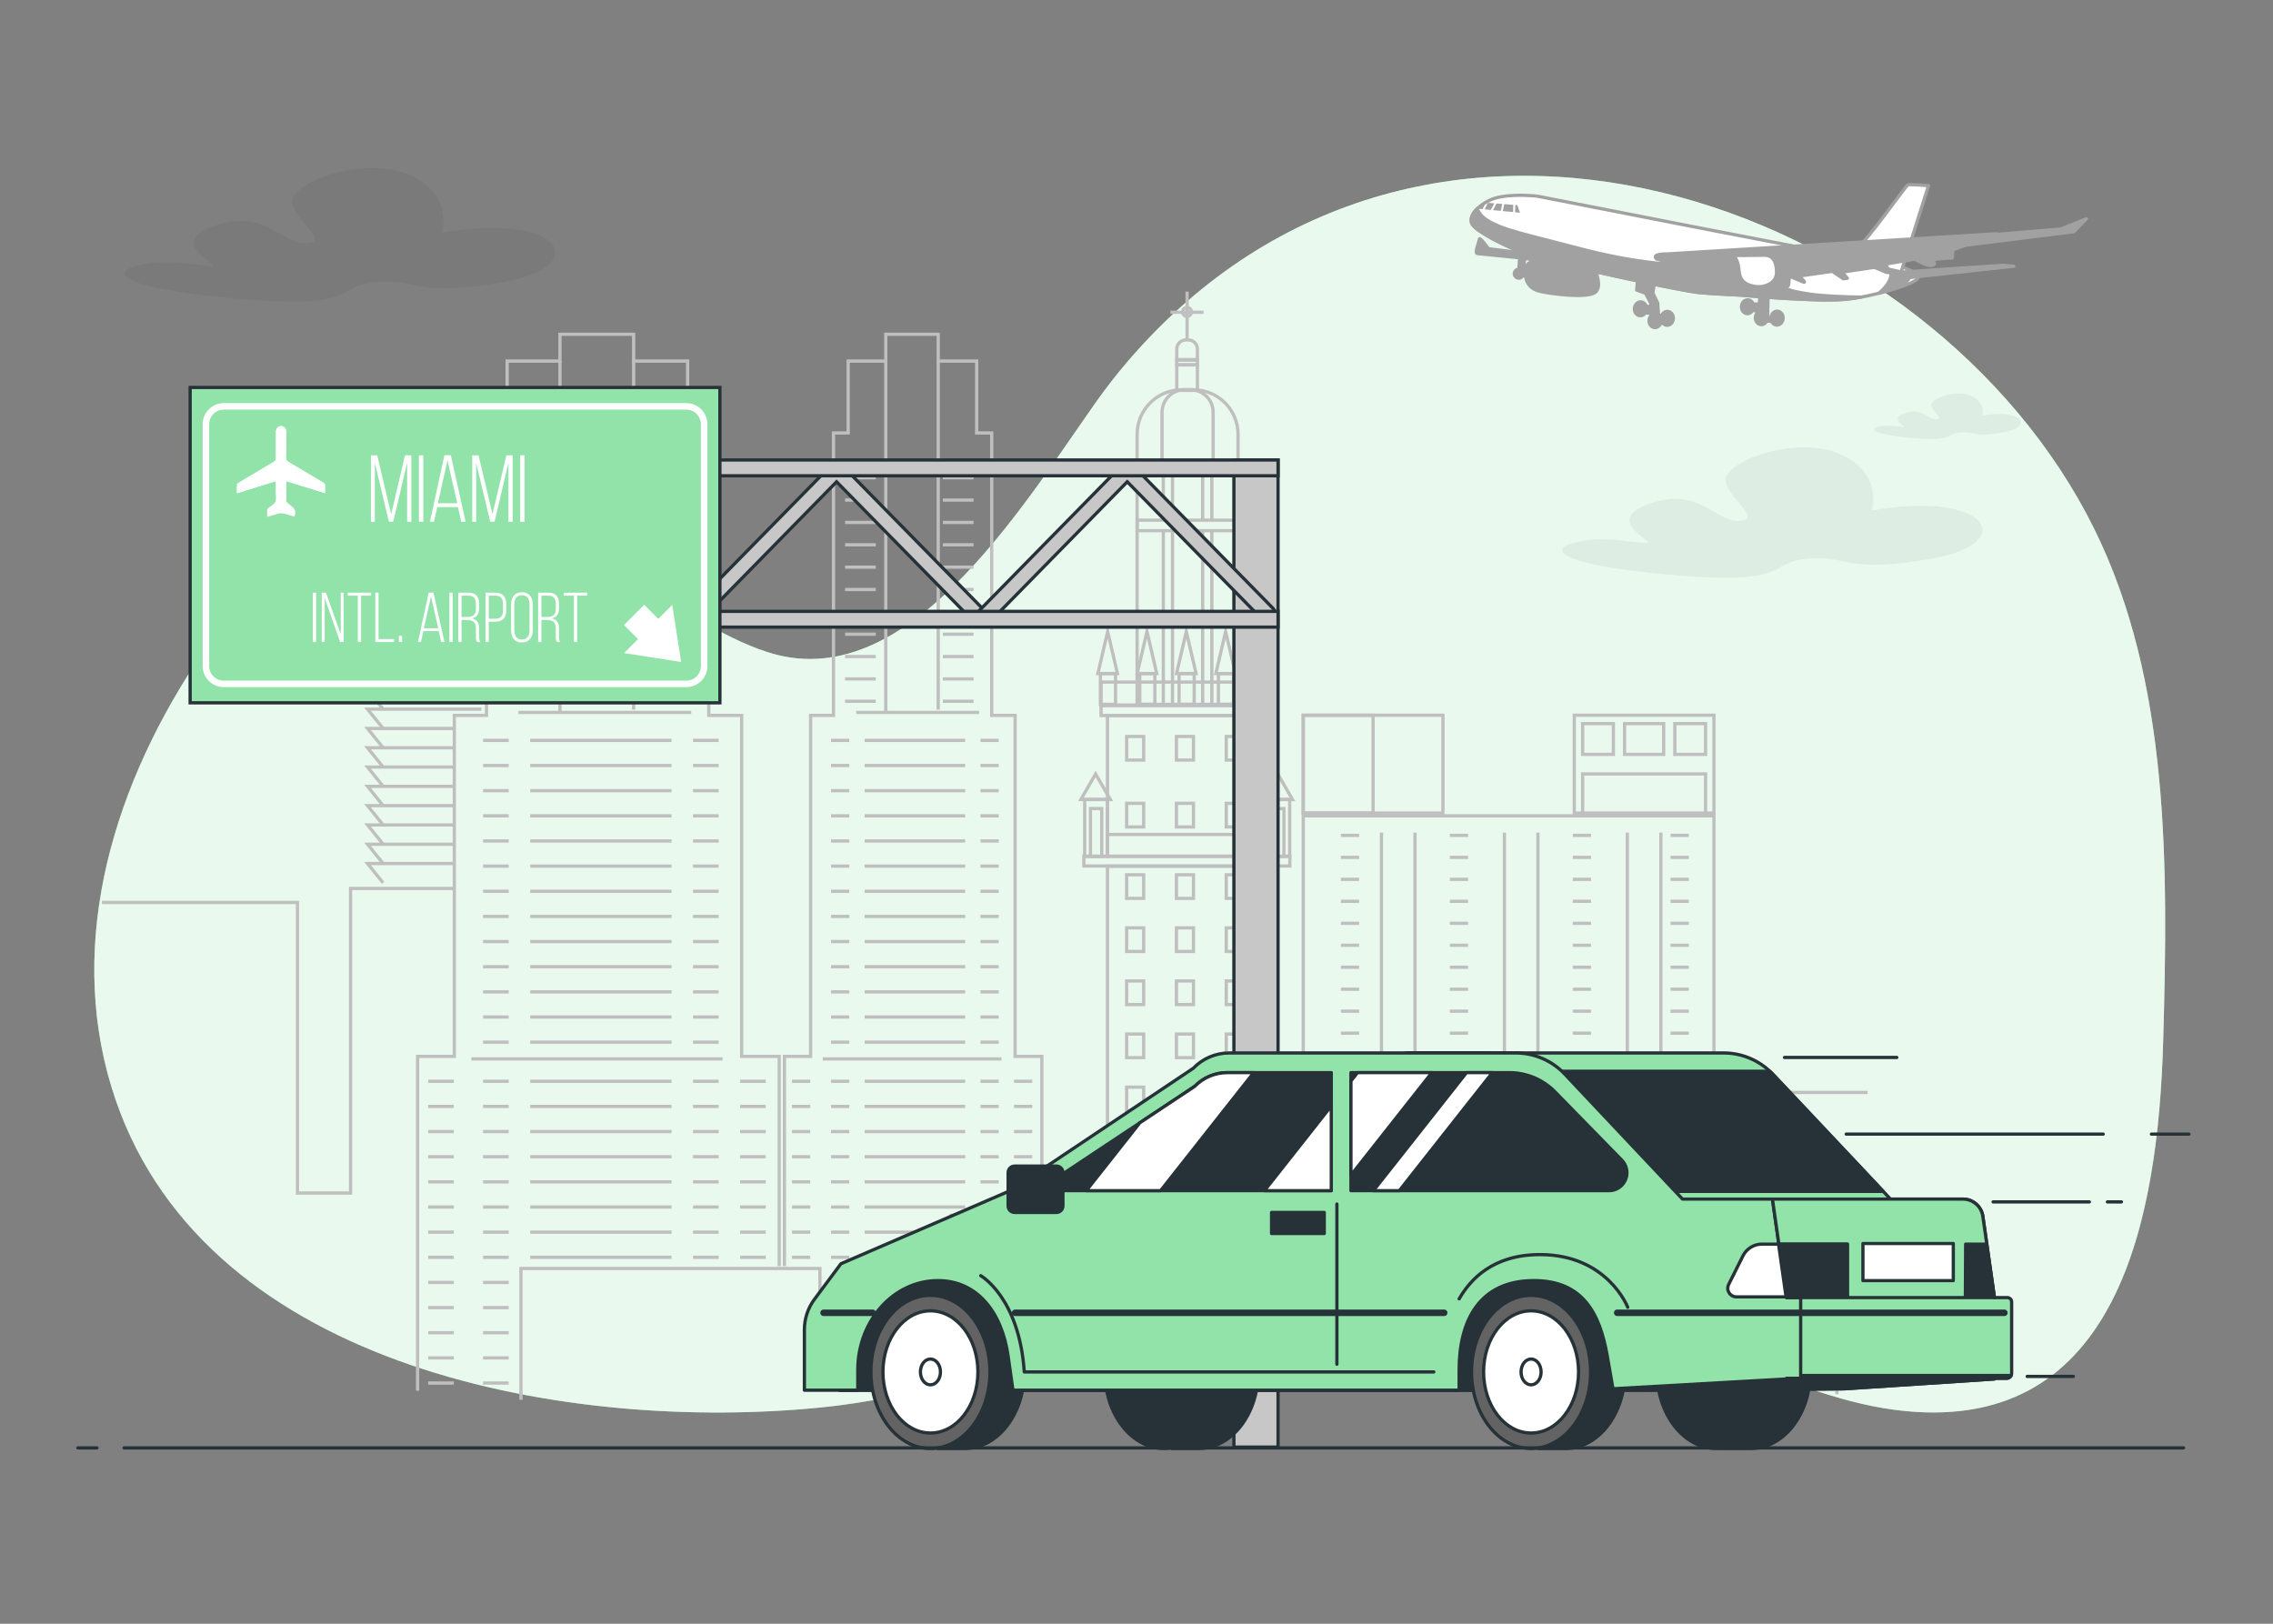 <?xml version="1.0" encoding="utf-8"?>
<!-- Generator: Adobe Illustrator 27.5.0, SVG Export Plug-In . SVG Version: 6.00 Build 0)  -->
<svg version="1.1" xmlns="http://www.w3.org/2000/svg" xmlns:xlink="http://www.w3.org/1999/xlink" x="0px" y="0px"
	 viewBox="0 0 700 500" style="enable-background:new 0 0 700 500;" xml:space="preserve">
<rect x="0" y="0" width="700" height="500" fill="#808080" stroke="none"/>
<g id="Background_Simple">
	<g>
		<path style="fill:#92E3A9;" d="M644.909,162.785C595.042,61.985,438.79,4.711,347.386,111.175
			c-3.596,4.188-6.996,8.571-10.19,13.111c-23.308,33.131-58.295,90.491-101,76.464c-29.236-9.603-49.289-36.096-78.205-46.404
			c-38.118-13.588-74.349,14.228-97.683,49.773c-27.125,41.32-40.099,89.81-24.666,134.64
			c28.746,83.5,140.659,102.293,217.246,94.636c56.092-5.608,110.231-35.979,166.413-37.898
			c40.421-1.381,79.084,9.799,115.511,23.702c16.878,6.441,33.741,13.539,52.003,15.315c65.333,6.353,77.806-58.954,79.366-113.889
			C667.733,266.062,668.176,209.818,644.909,162.785z"/>
		<path style="opacity:0.8;fill:#FFFFFF;" d="M644.909,162.785C595.042,61.985,438.79,4.711,347.386,111.175
			c-3.596,4.188-6.996,8.571-10.19,13.111c-23.308,33.131-58.295,90.491-101,76.464c-29.236-9.603-49.289-36.096-78.205-46.404
			c-38.118-13.588-74.349,14.228-97.683,49.773c-27.125,41.32-40.099,89.81-24.666,134.64
			c28.746,83.5,140.659,102.293,217.246,94.636c56.092-5.608,110.231-35.979,166.413-37.898
			c40.421-1.381,79.084,9.799,115.511,23.702c16.878,6.441,33.741,13.539,52.003,15.315c65.333,6.353,77.806-58.954,79.366-113.889
			C667.733,266.062,668.176,209.818,644.909,162.785z"/>
	</g>
</g>
<g id="Buildings">
	<g>
		<g>
			<rect x="339.088" y="217.297" style="fill:none;stroke:#BFBFBF;stroke-miterlimit:10;" width="53.284" height="3.027"/>
			<rect x="333.792" y="263.628" style="fill:none;stroke:#BFBFBF;stroke-miterlimit:10;" width="63.433" height="3.027"/>
			<rect x="350.189" y="142.417" style="fill:none;stroke:#BFBFBF;stroke-miterlimit:10;" width="31.082" height="74.476"/>
			<path style="fill:none;stroke:#BFBFBF;stroke-miterlimit:10;" d="M381.271,142.552h-31.082v-8.789
				c0-7.593,6.156-13.749,13.749-13.749h3.584c7.594,0,13.749,6.156,13.749,13.749V142.552z"/>
			<path style="fill:none;stroke:#BFBFBF;stroke-miterlimit:10;" d="M373.602,142.552h-15.743v-15.574
				c0-3.846,3.118-6.964,6.964-6.964h1.815c3.846,0,6.964,3.118,6.964,6.964V142.552z"/>
			<rect x="350.189" y="160.178" style="fill:none;stroke:#BFBFBF;stroke-miterlimit:10;" width="31.082" height="3.229"/>
			<rect x="339.088" y="210.031" style="fill:none;stroke:#BFBFBF;stroke-miterlimit:10;" width="53.284" height="7.064"/>
			<rect x="341.061" y="220.325" style="fill:none;stroke:#BFBFBF;stroke-miterlimit:10;" width="49.338" height="43.394"/>
			<rect x="341.061" y="266.746" style="fill:none;stroke:#BFBFBF;stroke-miterlimit:10;" width="49.338" height="162.677"/>
			<rect x="346.96" y="226.783" style="fill:none;stroke:#BFBFBF;stroke-miterlimit:10;" width="5.248" height="7.266"/>
			<rect x="362.299" y="226.783" style="fill:none;stroke:#BFBFBF;stroke-miterlimit:10;" width="5.248" height="7.266"/>
			<rect x="377.638" y="226.783" style="fill:none;stroke:#BFBFBF;stroke-miterlimit:10;" width="5.248" height="7.266"/>
			<rect x="346.96" y="247.37" style="fill:none;stroke:#BFBFBF;stroke-miterlimit:10;" width="5.248" height="7.266"/>
			<rect x="346.96" y="269.37" style="fill:none;stroke:#BFBFBF;stroke-miterlimit:10;" width="5.248" height="7.266"/>
			<rect x="362.299" y="247.37" style="fill:none;stroke:#BFBFBF;stroke-miterlimit:10;" width="5.248" height="7.266"/>
			<rect x="362.299" y="269.37" style="fill:none;stroke:#BFBFBF;stroke-miterlimit:10;" width="5.248" height="7.266"/>
			<rect x="377.638" y="247.37" style="fill:none;stroke:#BFBFBF;stroke-miterlimit:10;" width="5.248" height="7.266"/>
			<rect x="377.638" y="269.37" style="fill:none;stroke:#BFBFBF;stroke-miterlimit:10;" width="5.248" height="7.266"/>
			<rect x="346.96" y="285.718" style="fill:none;stroke:#BFBFBF;stroke-miterlimit:10;" width="5.248" height="7.266"/>
			<rect x="362.299" y="285.718" style="fill:none;stroke:#BFBFBF;stroke-miterlimit:10;" width="5.248" height="7.266"/>
			<rect x="377.638" y="285.718" style="fill:none;stroke:#BFBFBF;stroke-miterlimit:10;" width="5.248" height="7.266"/>
			<rect x="346.96" y="302.067" style="fill:none;stroke:#BFBFBF;stroke-miterlimit:10;" width="5.248" height="7.266"/>
			<rect x="362.299" y="302.067" style="fill:none;stroke:#BFBFBF;stroke-miterlimit:10;" width="5.248" height="7.266"/>
			<rect x="377.638" y="302.067" style="fill:none;stroke:#BFBFBF;stroke-miterlimit:10;" width="5.248" height="7.266"/>
			<rect x="346.96" y="318.415" style="fill:none;stroke:#BFBFBF;stroke-miterlimit:10;" width="5.248" height="7.266"/>
			<rect x="362.299" y="318.415" style="fill:none;stroke:#BFBFBF;stroke-miterlimit:10;" width="5.248" height="7.266"/>
			<rect x="377.638" y="318.415" style="fill:none;stroke:#BFBFBF;stroke-miterlimit:10;" width="5.248" height="7.266"/>
			<rect x="346.96" y="334.764" style="fill:none;stroke:#BFBFBF;stroke-miterlimit:10;" width="5.248" height="7.266"/>
			<rect x="362.299" y="334.764" style="fill:none;stroke:#BFBFBF;stroke-miterlimit:10;" width="5.248" height="7.266"/>
			<rect x="377.638" y="334.764" style="fill:none;stroke:#BFBFBF;stroke-miterlimit:10;" width="5.248" height="7.266"/>
			<rect x="346.96" y="351.112" style="fill:none;stroke:#BFBFBF;stroke-miterlimit:10;" width="5.248" height="7.266"/>
			<rect x="362.299" y="351.112" style="fill:none;stroke:#BFBFBF;stroke-miterlimit:10;" width="5.248" height="7.266"/>
			<rect x="377.638" y="351.112" style="fill:none;stroke:#BFBFBF;stroke-miterlimit:10;" width="5.248" height="7.266"/>
			<rect x="346.96" y="367.461" style="fill:none;stroke:#BFBFBF;stroke-miterlimit:10;" width="5.248" height="7.266"/>
			<rect x="362.299" y="367.461" style="fill:none;stroke:#BFBFBF;stroke-miterlimit:10;" width="5.248" height="7.266"/>
			<rect x="377.638" y="367.461" style="fill:none;stroke:#BFBFBF;stroke-miterlimit:10;" width="5.248" height="7.266"/>
			<rect x="346.96" y="383.809" style="fill:none;stroke:#BFBFBF;stroke-miterlimit:10;" width="5.248" height="7.266"/>
			<rect x="362.299" y="383.809" style="fill:none;stroke:#BFBFBF;stroke-miterlimit:10;" width="5.248" height="7.266"/>
			<rect x="377.638" y="383.809" style="fill:none;stroke:#BFBFBF;stroke-miterlimit:10;" width="5.248" height="7.266"/>
			<rect x="346.96" y="400.158" style="fill:none;stroke:#BFBFBF;stroke-miterlimit:10;" width="5.248" height="7.266"/>
			<rect x="362.299" y="400.158" style="fill:none;stroke:#BFBFBF;stroke-miterlimit:10;" width="5.248" height="7.266"/>
			<rect x="377.638" y="400.158" style="fill:none;stroke:#BFBFBF;stroke-miterlimit:10;" width="5.248" height="7.266"/>
			<rect x="334.042" y="246.159" style="fill:none;stroke:#BFBFBF;stroke-miterlimit:10;" width="7.019" height="17.559"/>
			<rect x="335.813" y="248.985" style="fill:none;stroke:#BFBFBF;stroke-miterlimit:10;" width="3.477" height="14.734"/>
			<rect x="391.923" y="248.985" style="fill:none;stroke:#BFBFBF;stroke-miterlimit:10;" width="3.477" height="14.734"/>
			<polygon style="fill:none;stroke:#BFBFBF;stroke-miterlimit:10;" points="337.402,238.336 332.858,246.207 341.947,246.207 			
				"/>
			<g>
				<rect x="338.891" y="207.386" style="fill:none;stroke:#BFBFBF;stroke-miterlimit:10;" width="4.655" height="9.507"/>
				<polygon style="fill:none;stroke:#BFBFBF;stroke-miterlimit:10;" points="341.12,194.49 338.105,207.412 344.134,207.412 				
					"/>
			</g>
			<g>
				<rect x="351.001" y="207.386" style="fill:none;stroke:#BFBFBF;stroke-miterlimit:10;" width="4.655" height="9.507"/>
				<polygon style="fill:none;stroke:#BFBFBF;stroke-miterlimit:10;" points="353.23,194.49 350.215,207.412 356.244,207.412 				
					"/>
			</g>
			<g>
				<rect x="363.111" y="207.386" style="fill:none;stroke:#BFBFBF;stroke-miterlimit:10;" width="4.655" height="9.507"/>
				<polygon style="fill:none;stroke:#BFBFBF;stroke-miterlimit:10;" points="365.34,194.49 362.325,207.412 368.354,207.412 				
					"/>
			</g>
			<g>
				<rect x="375.221" y="207.386" style="fill:none;stroke:#BFBFBF;stroke-miterlimit:10;" width="4.655" height="9.507"/>
				<polygon style="fill:none;stroke:#BFBFBF;stroke-miterlimit:10;" points="377.449,194.49 374.435,207.412 380.464,207.412 				
					"/>
			</g>
			<g>
				<rect x="387.331" y="207.386" style="fill:none;stroke:#BFBFBF;stroke-miterlimit:10;" width="4.655" height="9.507"/>
				<polygon style="fill:none;stroke:#BFBFBF;stroke-miterlimit:10;" points="389.559,194.49 386.545,207.412 392.574,207.412 				
					"/>
			</g>
			<rect x="390.152" y="246.159" style="fill:none;stroke:#BFBFBF;stroke-miterlimit:10;" width="7.019" height="17.559"/>
			<polygon style="fill:none;stroke:#BFBFBF;stroke-miterlimit:10;" points="393.512,238.336 388.967,246.207 398.056,246.207 			
				"/>
			<g>
				<line style="fill:none;stroke:#BFBFBF;stroke-miterlimit:10;" x1="358.262" y1="142.402" x2="358.262" y2="160.272"/>
				<line style="fill:none;stroke:#BFBFBF;stroke-miterlimit:10;" x1="361.088" y1="142.402" x2="361.088" y2="160.272"/>
				<line style="fill:none;stroke:#BFBFBF;stroke-miterlimit:10;" x1="358.262" y1="163.392" x2="358.262" y2="216.893"/>
				<line style="fill:none;stroke:#BFBFBF;stroke-miterlimit:10;" x1="361.088" y1="163.392" x2="361.088" y2="216.893"/>
			</g>
			<g>
				<line style="fill:none;stroke:#BFBFBF;stroke-miterlimit:10;" x1="370.372" y1="142.402" x2="370.372" y2="160.272"/>
				<line style="fill:none;stroke:#BFBFBF;stroke-miterlimit:10;" x1="373.198" y1="142.402" x2="373.198" y2="160.272"/>
				<line style="fill:none;stroke:#BFBFBF;stroke-miterlimit:10;" x1="370.372" y1="163.392" x2="370.372" y2="216.893"/>
				<line style="fill:none;stroke:#BFBFBF;stroke-miterlimit:10;" x1="373.198" y1="163.392" x2="373.198" y2="216.893"/>
			</g>
			<rect x="362.4" y="112.344" style="fill:none;stroke:#BFBFBF;stroke-miterlimit:10;" width="6.358" height="7.872"/>
			<path style="fill:none;stroke:#BFBFBF;stroke-miterlimit:10;" d="M365.945,104.674h-0.733c-1.553,0-2.812,1.259-2.812,2.812
				v3.243h6.358v-3.243C368.758,105.934,367.498,104.674,365.945,104.674z"/>
			<rect x="362.4" y="110.894" style="fill:none;stroke:#BFBFBF;stroke-miterlimit:10;" width="6.358" height="1.467"/>
			<line style="fill:none;stroke:#BFBFBF;stroke-miterlimit:10;" x1="365.579" y1="104.674" x2="365.579" y2="89.786"/>
			<line style="fill:none;stroke:#BFBFBF;stroke-miterlimit:10;" x1="360.435" y1="96.152" x2="370.666" y2="96.152"/>
			<path style="fill:none;stroke:#BFBFBF;stroke-miterlimit:10;" d="M366.915,96.039c0-0.753-0.611-1.364-1.364-1.364
				c-0.754,0-1.364,0.611-1.364,1.364c0,0.754,0.611,1.364,1.364,1.364C366.304,97.403,366.915,96.792,366.915,96.039z"/>
			<line style="fill:none;stroke:#BFBFBF;stroke-miterlimit:10;" x1="341.056" y1="256.957" x2="389.95" y2="256.957"/>
		</g>
		<g>
			<polyline style="fill:none;stroke:#BFBFBF;stroke-miterlimit:10;" points="241.581,389.879 241.581,325.299 249.634,325.299 
				249.634,220.296 256.68,220.296 256.68,133.331 261.209,133.308 261.209,111.175 272.785,111.175 272.785,102.939 
				277.249,102.939 280.572,102.939 288.935,102.939 288.935,111.175 300.774,111.175 300.774,133.308 305.406,133.331 
				305.406,220.296 312.613,220.296 312.613,325.299 320.848,325.299 320.848,374.11 			"/>
			<line style="fill:none;stroke:#BFBFBF;stroke-miterlimit:10;" x1="272.785" y1="111.175" x2="272.785" y2="219.384"/>
			<line style="fill:none;stroke:#BFBFBF;stroke-miterlimit:10;" x1="288.935" y1="111.175" x2="288.935" y2="218.524"/>
			<line style="fill:none;stroke:#BFBFBF;stroke-miterlimit:10;" x1="263.688" y1="219.384" x2="301.546" y2="219.384"/>
			<line style="fill:none;stroke:#BFBFBF;stroke-miterlimit:10;" x1="253.363" y1="326.075" x2="308.429" y2="326.075"/>
			<g>
				<line style="fill:none;stroke:#BFBFBF;stroke-miterlimit:10;" x1="266.269" y1="227.988" x2="297.244" y2="227.988"/>
				<line style="fill:none;stroke:#BFBFBF;stroke-miterlimit:10;" x1="266.269" y1="235.732" x2="297.244" y2="235.732"/>
				<line style="fill:none;stroke:#BFBFBF;stroke-miterlimit:10;" x1="266.269" y1="243.476" x2="297.244" y2="243.476"/>
				<line style="fill:none;stroke:#BFBFBF;stroke-miterlimit:10;" x1="266.269" y1="251.219" x2="297.244" y2="251.219"/>
				<line style="fill:none;stroke:#BFBFBF;stroke-miterlimit:10;" x1="266.269" y1="258.963" x2="297.244" y2="258.963"/>
				<line style="fill:none;stroke:#BFBFBF;stroke-miterlimit:10;" x1="266.269" y1="266.707" x2="297.244" y2="266.707"/>
				<line style="fill:none;stroke:#BFBFBF;stroke-miterlimit:10;" x1="266.269" y1="274.45" x2="297.244" y2="274.45"/>
				<line style="fill:none;stroke:#BFBFBF;stroke-miterlimit:10;" x1="266.269" y1="282.194" x2="297.244" y2="282.194"/>
				<line style="fill:none;stroke:#BFBFBF;stroke-miterlimit:10;" x1="266.269" y1="289.938" x2="297.244" y2="289.938"/>
				<line style="fill:none;stroke:#BFBFBF;stroke-miterlimit:10;" x1="266.269" y1="297.681" x2="297.244" y2="297.681"/>
				<line style="fill:none;stroke:#BFBFBF;stroke-miterlimit:10;" x1="266.269" y1="305.425" x2="297.244" y2="305.425"/>
				<line style="fill:none;stroke:#BFBFBF;stroke-miterlimit:10;" x1="266.269" y1="313.169" x2="297.244" y2="313.169"/>
				<line style="fill:none;stroke:#BFBFBF;stroke-miterlimit:10;" x1="266.269" y1="320.913" x2="297.244" y2="320.913"/>
			</g>
			<g>
				<line style="fill:none;stroke:#BFBFBF;stroke-miterlimit:10;" x1="266.269" y1="332.958" x2="297.244" y2="332.958"/>
				<line style="fill:none;stroke:#BFBFBF;stroke-miterlimit:10;" x1="266.269" y1="340.702" x2="297.244" y2="340.702"/>
				<line style="fill:none;stroke:#BFBFBF;stroke-miterlimit:10;" x1="266.269" y1="348.446" x2="297.244" y2="348.446"/>
				<line style="fill:none;stroke:#BFBFBF;stroke-miterlimit:10;" x1="266.269" y1="356.189" x2="297.244" y2="356.189"/>
				<line style="fill:none;stroke:#BFBFBF;stroke-miterlimit:10;" x1="266.269" y1="363.933" x2="297.244" y2="363.933"/>
				<line style="fill:none;stroke:#BFBFBF;stroke-miterlimit:10;" x1="266.269" y1="371.677" x2="297.244" y2="371.677"/>
				<line style="fill:none;stroke:#BFBFBF;stroke-miterlimit:10;" x1="266.269" y1="379.42" x2="292.082" y2="379.42"/>
				<line style="fill:none;stroke:#BFBFBF;stroke-miterlimit:10;" x1="266.269" y1="387.164" x2="292.082" y2="387.164"/>
				<line style="fill:none;stroke:#BFBFBF;stroke-miterlimit:10;" x1="266.269" y1="394.908" x2="292.082" y2="394.908"/>
				<line style="fill:none;stroke:#BFBFBF;stroke-miterlimit:10;" x1="266.269" y1="402.651" x2="292.082" y2="402.651"/>
				<line style="fill:none;stroke:#BFBFBF;stroke-miterlimit:10;" x1="266.269" y1="410.395" x2="292.082" y2="410.395"/>
			</g>
			<g>
				<line style="fill:none;stroke:#BFBFBF;stroke-miterlimit:10;" x1="261.551" y1="227.988" x2="255.931" y2="227.988"/>
				<line style="fill:none;stroke:#BFBFBF;stroke-miterlimit:10;" x1="261.551" y1="235.732" x2="255.931" y2="235.732"/>
				<line style="fill:none;stroke:#BFBFBF;stroke-miterlimit:10;" x1="261.551" y1="243.476" x2="255.931" y2="243.476"/>
				<line style="fill:none;stroke:#BFBFBF;stroke-miterlimit:10;" x1="261.551" y1="251.219" x2="255.931" y2="251.219"/>
				<line style="fill:none;stroke:#BFBFBF;stroke-miterlimit:10;" x1="261.551" y1="258.963" x2="255.931" y2="258.963"/>
				<line style="fill:none;stroke:#BFBFBF;stroke-miterlimit:10;" x1="261.551" y1="266.707" x2="255.931" y2="266.707"/>
				<line style="fill:none;stroke:#BFBFBF;stroke-miterlimit:10;" x1="261.551" y1="274.45" x2="255.931" y2="274.45"/>
				<line style="fill:none;stroke:#BFBFBF;stroke-miterlimit:10;" x1="261.551" y1="282.194" x2="255.931" y2="282.194"/>
				<line style="fill:none;stroke:#BFBFBF;stroke-miterlimit:10;" x1="261.551" y1="289.938" x2="255.931" y2="289.938"/>
				<line style="fill:none;stroke:#BFBFBF;stroke-miterlimit:10;" x1="261.551" y1="297.681" x2="255.931" y2="297.681"/>
				<line style="fill:none;stroke:#BFBFBF;stroke-miterlimit:10;" x1="261.551" y1="305.425" x2="255.931" y2="305.425"/>
				<line style="fill:none;stroke:#BFBFBF;stroke-miterlimit:10;" x1="261.551" y1="313.169" x2="255.931" y2="313.169"/>
				<line style="fill:none;stroke:#BFBFBF;stroke-miterlimit:10;" x1="261.551" y1="320.913" x2="255.931" y2="320.913"/>
			</g>
			<g>
				<line style="fill:none;stroke:#BFBFBF;stroke-miterlimit:10;" x1="307.569" y1="227.988" x2="301.949" y2="227.988"/>
				<line style="fill:none;stroke:#BFBFBF;stroke-miterlimit:10;" x1="307.569" y1="235.732" x2="301.949" y2="235.732"/>
				<line style="fill:none;stroke:#BFBFBF;stroke-miterlimit:10;" x1="307.569" y1="243.476" x2="301.949" y2="243.476"/>
				<line style="fill:none;stroke:#BFBFBF;stroke-miterlimit:10;" x1="307.569" y1="251.219" x2="301.949" y2="251.219"/>
				<line style="fill:none;stroke:#BFBFBF;stroke-miterlimit:10;" x1="307.569" y1="258.963" x2="301.949" y2="258.963"/>
				<line style="fill:none;stroke:#BFBFBF;stroke-miterlimit:10;" x1="307.569" y1="266.707" x2="301.949" y2="266.707"/>
				<line style="fill:none;stroke:#BFBFBF;stroke-miterlimit:10;" x1="307.569" y1="274.45" x2="301.949" y2="274.45"/>
				<line style="fill:none;stroke:#BFBFBF;stroke-miterlimit:10;" x1="307.569" y1="282.194" x2="301.949" y2="282.194"/>
				<line style="fill:none;stroke:#BFBFBF;stroke-miterlimit:10;" x1="307.569" y1="289.938" x2="301.949" y2="289.938"/>
				<line style="fill:none;stroke:#BFBFBF;stroke-miterlimit:10;" x1="307.569" y1="297.681" x2="301.949" y2="297.681"/>
				<line style="fill:none;stroke:#BFBFBF;stroke-miterlimit:10;" x1="307.569" y1="305.425" x2="301.949" y2="305.425"/>
				<line style="fill:none;stroke:#BFBFBF;stroke-miterlimit:10;" x1="307.569" y1="313.169" x2="301.949" y2="313.169"/>
				<line style="fill:none;stroke:#BFBFBF;stroke-miterlimit:10;" x1="307.569" y1="320.913" x2="301.949" y2="320.913"/>
			</g>
			<g>
				<line style="fill:none;stroke:#BFBFBF;stroke-miterlimit:10;" x1="261.551" y1="332.958" x2="255.931" y2="332.958"/>
				<line style="fill:none;stroke:#BFBFBF;stroke-miterlimit:10;" x1="261.551" y1="340.702" x2="255.931" y2="340.702"/>
				<line style="fill:none;stroke:#BFBFBF;stroke-miterlimit:10;" x1="261.551" y1="348.446" x2="255.931" y2="348.446"/>
				<line style="fill:none;stroke:#BFBFBF;stroke-miterlimit:10;" x1="261.551" y1="356.189" x2="255.931" y2="356.189"/>
				<line style="fill:none;stroke:#BFBFBF;stroke-miterlimit:10;" x1="261.551" y1="363.933" x2="255.931" y2="363.933"/>
				<line style="fill:none;stroke:#BFBFBF;stroke-miterlimit:10;" x1="261.551" y1="371.677" x2="255.931" y2="371.677"/>
				<line style="fill:none;stroke:#BFBFBF;stroke-miterlimit:10;" x1="261.551" y1="379.42" x2="255.931" y2="379.42"/>
				<line style="fill:none;stroke:#BFBFBF;stroke-miterlimit:10;" x1="261.551" y1="387.164" x2="255.931" y2="387.164"/>
				<line style="fill:none;stroke:#BFBFBF;stroke-miterlimit:10;" x1="261.551" y1="394.908" x2="255.931" y2="394.908"/>
				<line style="fill:none;stroke:#BFBFBF;stroke-miterlimit:10;" x1="261.551" y1="402.651" x2="255.931" y2="402.651"/>
				<line style="fill:none;stroke:#BFBFBF;stroke-miterlimit:10;" x1="261.551" y1="410.395" x2="255.931" y2="410.395"/>
			</g>
			<g>
				<line style="fill:none;stroke:#BFBFBF;stroke-miterlimit:10;" x1="249.518" y1="332.958" x2="243.899" y2="332.958"/>
				<line style="fill:none;stroke:#BFBFBF;stroke-miterlimit:10;" x1="249.518" y1="340.702" x2="243.899" y2="340.702"/>
				<line style="fill:none;stroke:#BFBFBF;stroke-miterlimit:10;" x1="249.518" y1="348.446" x2="243.899" y2="348.446"/>
				<line style="fill:none;stroke:#BFBFBF;stroke-miterlimit:10;" x1="249.518" y1="356.189" x2="243.899" y2="356.189"/>
				<line style="fill:none;stroke:#BFBFBF;stroke-miterlimit:10;" x1="249.518" y1="363.933" x2="243.899" y2="363.933"/>
				<line style="fill:none;stroke:#BFBFBF;stroke-miterlimit:10;" x1="249.518" y1="371.677" x2="243.899" y2="371.677"/>
				<line style="fill:none;stroke:#BFBFBF;stroke-miterlimit:10;" x1="249.518" y1="379.42" x2="243.899" y2="379.42"/>
				<line style="fill:none;stroke:#BFBFBF;stroke-miterlimit:10;" x1="249.518" y1="387.164" x2="243.899" y2="387.164"/>
			</g>
			<g>
				<line style="fill:none;stroke:#BFBFBF;stroke-miterlimit:10;" x1="307.569" y1="332.958" x2="301.949" y2="332.958"/>
				<line style="fill:none;stroke:#BFBFBF;stroke-miterlimit:10;" x1="307.569" y1="340.702" x2="301.949" y2="340.702"/>
				<line style="fill:none;stroke:#BFBFBF;stroke-miterlimit:10;" x1="307.569" y1="348.446" x2="301.949" y2="348.446"/>
				<line style="fill:none;stroke:#BFBFBF;stroke-miterlimit:10;" x1="307.569" y1="356.189" x2="301.949" y2="356.189"/>
				<line style="fill:none;stroke:#BFBFBF;stroke-miterlimit:10;" x1="307.569" y1="363.933" x2="301.949" y2="363.933"/>
				<line style="fill:none;stroke:#BFBFBF;stroke-miterlimit:10;" x1="307.569" y1="371.677" x2="301.949" y2="371.677"/>
			</g>
			<g>
				<line style="fill:none;stroke:#BFBFBF;stroke-miterlimit:10;" x1="317.894" y1="332.958" x2="312.274" y2="332.958"/>
				<line style="fill:none;stroke:#BFBFBF;stroke-miterlimit:10;" x1="317.894" y1="340.702" x2="312.274" y2="340.702"/>
				<line style="fill:none;stroke:#BFBFBF;stroke-miterlimit:10;" x1="317.894" y1="348.446" x2="312.274" y2="348.446"/>
				<line style="fill:none;stroke:#BFBFBF;stroke-miterlimit:10;" x1="317.894" y1="356.189" x2="312.274" y2="356.189"/>
				<line style="fill:none;stroke:#BFBFBF;stroke-miterlimit:10;" x1="317.894" y1="363.933" x2="312.274" y2="363.933"/>
				<line style="fill:none;stroke:#BFBFBF;stroke-miterlimit:10;" x1="317.894" y1="371.677" x2="312.274" y2="371.677"/>
			</g>
			<line style="fill:none;stroke:#BFBFBF;stroke-miterlimit:10;" x1="260.246" y1="147.11" x2="269.711" y2="147.11"/>
			<line style="fill:none;stroke:#BFBFBF;stroke-miterlimit:10;" x1="260.246" y1="153.993" x2="269.711" y2="153.993"/>
			<line style="fill:none;stroke:#BFBFBF;stroke-miterlimit:10;" x1="260.246" y1="160.876" x2="269.711" y2="160.876"/>
			<line style="fill:none;stroke:#BFBFBF;stroke-miterlimit:10;" x1="260.246" y1="167.76" x2="269.711" y2="167.76"/>
			<line style="fill:none;stroke:#BFBFBF;stroke-miterlimit:10;" x1="260.246" y1="174.643" x2="269.711" y2="174.643"/>
			<line style="fill:none;stroke:#BFBFBF;stroke-miterlimit:10;" x1="260.246" y1="181.526" x2="269.711" y2="181.526"/>
			<line style="fill:none;stroke:#BFBFBF;stroke-miterlimit:10;" x1="260.246" y1="188.41" x2="269.711" y2="188.41"/>
			<line style="fill:none;stroke:#BFBFBF;stroke-miterlimit:10;" x1="260.246" y1="195.293" x2="269.711" y2="195.293"/>
			<line style="fill:none;stroke:#BFBFBF;stroke-miterlimit:10;" x1="260.246" y1="202.176" x2="269.711" y2="202.176"/>
			<line style="fill:none;stroke:#BFBFBF;stroke-miterlimit:10;" x1="260.246" y1="209.059" x2="269.711" y2="209.059"/>
			<line style="fill:none;stroke:#BFBFBF;stroke-miterlimit:10;" x1="260.246" y1="215.943" x2="269.711" y2="215.943"/>
			<line style="fill:none;stroke:#BFBFBF;stroke-miterlimit:10;" x1="290.361" y1="147.11" x2="299.825" y2="147.11"/>
			<line style="fill:none;stroke:#BFBFBF;stroke-miterlimit:10;" x1="290.361" y1="153.993" x2="299.825" y2="153.993"/>
			<line style="fill:none;stroke:#BFBFBF;stroke-miterlimit:10;" x1="290.361" y1="160.876" x2="299.825" y2="160.876"/>
			<line style="fill:none;stroke:#BFBFBF;stroke-miterlimit:10;" x1="290.361" y1="167.76" x2="299.825" y2="167.76"/>
			<line style="fill:none;stroke:#BFBFBF;stroke-miterlimit:10;" x1="290.361" y1="174.643" x2="299.825" y2="174.643"/>
			<line style="fill:none;stroke:#BFBFBF;stroke-miterlimit:10;" x1="290.361" y1="181.526" x2="299.825" y2="181.526"/>
			<line style="fill:none;stroke:#BFBFBF;stroke-miterlimit:10;" x1="290.361" y1="188.41" x2="299.825" y2="188.41"/>
			<line style="fill:none;stroke:#BFBFBF;stroke-miterlimit:10;" x1="290.361" y1="195.293" x2="299.825" y2="195.293"/>
			<line style="fill:none;stroke:#BFBFBF;stroke-miterlimit:10;" x1="290.361" y1="202.176" x2="299.825" y2="202.176"/>
			<line style="fill:none;stroke:#BFBFBF;stroke-miterlimit:10;" x1="290.361" y1="209.059" x2="299.825" y2="209.059"/>
			<line style="fill:none;stroke:#BFBFBF;stroke-miterlimit:10;" x1="290.361" y1="215.943" x2="299.825" y2="215.943"/>
		</g>
		<g>
			<polyline style="fill:none;stroke:#BFBFBF;stroke-miterlimit:10;" points="128.604,428.243 128.604,325.299 139.917,325.299 
				139.917,220.296 149.817,220.296 149.817,133.331 156.18,133.308 156.18,111.175 172.443,111.175 172.443,102.939 
				178.715,102.939 183.384,102.939 195.134,102.939 195.134,111.175 211.767,111.175 211.767,133.308 218.275,133.331 
				218.275,220.296 228.399,220.296 228.399,325.299 239.97,325.299 239.97,389.879 			"/>
			<line style="fill:none;stroke:#BFBFBF;stroke-miterlimit:10;" x1="172.443" y1="111.175" x2="172.443" y2="219.384"/>
			<line style="fill:none;stroke:#BFBFBF;stroke-miterlimit:10;" x1="195.134" y1="111.175" x2="195.134" y2="218.524"/>
			<line style="fill:none;stroke:#BFBFBF;stroke-miterlimit:10;" x1="159.663" y1="219.384" x2="212.852" y2="219.384"/>
			<line style="fill:none;stroke:#BFBFBF;stroke-miterlimit:10;" x1="145.157" y1="326.075" x2="222.522" y2="326.075"/>
			<g>
				<line style="fill:none;stroke:#BFBFBF;stroke-miterlimit:10;" x1="163.29" y1="227.988" x2="206.807" y2="227.988"/>
				<line style="fill:none;stroke:#BFBFBF;stroke-miterlimit:10;" x1="163.29" y1="235.732" x2="206.807" y2="235.732"/>
				<line style="fill:none;stroke:#BFBFBF;stroke-miterlimit:10;" x1="163.29" y1="243.476" x2="206.807" y2="243.476"/>
				<line style="fill:none;stroke:#BFBFBF;stroke-miterlimit:10;" x1="163.29" y1="251.219" x2="206.807" y2="251.219"/>
				<line style="fill:none;stroke:#BFBFBF;stroke-miterlimit:10;" x1="163.29" y1="258.963" x2="206.807" y2="258.963"/>
				<line style="fill:none;stroke:#BFBFBF;stroke-miterlimit:10;" x1="163.29" y1="266.707" x2="206.807" y2="266.707"/>
				<line style="fill:none;stroke:#BFBFBF;stroke-miterlimit:10;" x1="163.29" y1="274.45" x2="206.807" y2="274.45"/>
				<line style="fill:none;stroke:#BFBFBF;stroke-miterlimit:10;" x1="163.29" y1="282.194" x2="206.807" y2="282.194"/>
				<line style="fill:none;stroke:#BFBFBF;stroke-miterlimit:10;" x1="163.29" y1="289.938" x2="206.807" y2="289.938"/>
				<line style="fill:none;stroke:#BFBFBF;stroke-miterlimit:10;" x1="163.29" y1="297.681" x2="206.807" y2="297.681"/>
				<line style="fill:none;stroke:#BFBFBF;stroke-miterlimit:10;" x1="163.29" y1="305.425" x2="206.807" y2="305.425"/>
				<line style="fill:none;stroke:#BFBFBF;stroke-miterlimit:10;" x1="163.29" y1="313.169" x2="206.807" y2="313.169"/>
				<line style="fill:none;stroke:#BFBFBF;stroke-miterlimit:10;" x1="163.29" y1="320.913" x2="206.807" y2="320.913"/>
			</g>
			<g>
				<line style="fill:none;stroke:#BFBFBF;stroke-miterlimit:10;" x1="163.29" y1="332.958" x2="206.807" y2="332.958"/>
				<line style="fill:none;stroke:#BFBFBF;stroke-miterlimit:10;" x1="163.29" y1="340.702" x2="206.807" y2="340.702"/>
				<line style="fill:none;stroke:#BFBFBF;stroke-miterlimit:10;" x1="163.29" y1="348.446" x2="206.807" y2="348.446"/>
				<line style="fill:none;stroke:#BFBFBF;stroke-miterlimit:10;" x1="163.29" y1="356.189" x2="206.807" y2="356.189"/>
				<line style="fill:none;stroke:#BFBFBF;stroke-miterlimit:10;" x1="163.29" y1="363.933" x2="206.807" y2="363.933"/>
				<line style="fill:none;stroke:#BFBFBF;stroke-miterlimit:10;" x1="163.29" y1="371.677" x2="206.807" y2="371.677"/>
				<line style="fill:none;stroke:#BFBFBF;stroke-miterlimit:10;" x1="163.29" y1="379.42" x2="206.807" y2="379.42"/>
				<line style="fill:none;stroke:#BFBFBF;stroke-miterlimit:10;" x1="163.29" y1="387.164" x2="206.807" y2="387.164"/>
			</g>
			<g>
				<line style="fill:none;stroke:#BFBFBF;stroke-miterlimit:10;" x1="156.66" y1="227.988" x2="148.765" y2="227.988"/>
				<line style="fill:none;stroke:#BFBFBF;stroke-miterlimit:10;" x1="156.66" y1="235.732" x2="148.765" y2="235.732"/>
				<line style="fill:none;stroke:#BFBFBF;stroke-miterlimit:10;" x1="156.66" y1="243.476" x2="148.765" y2="243.476"/>
				<line style="fill:none;stroke:#BFBFBF;stroke-miterlimit:10;" x1="156.66" y1="251.219" x2="148.765" y2="251.219"/>
				<line style="fill:none;stroke:#BFBFBF;stroke-miterlimit:10;" x1="156.66" y1="258.963" x2="148.765" y2="258.963"/>
				<line style="fill:none;stroke:#BFBFBF;stroke-miterlimit:10;" x1="156.66" y1="266.707" x2="148.765" y2="266.707"/>
				<line style="fill:none;stroke:#BFBFBF;stroke-miterlimit:10;" x1="156.66" y1="274.45" x2="148.765" y2="274.45"/>
				<line style="fill:none;stroke:#BFBFBF;stroke-miterlimit:10;" x1="156.66" y1="282.194" x2="148.765" y2="282.194"/>
				<line style="fill:none;stroke:#BFBFBF;stroke-miterlimit:10;" x1="156.66" y1="289.938" x2="148.765" y2="289.938"/>
				<line style="fill:none;stroke:#BFBFBF;stroke-miterlimit:10;" x1="156.66" y1="297.681" x2="148.765" y2="297.681"/>
				<line style="fill:none;stroke:#BFBFBF;stroke-miterlimit:10;" x1="156.66" y1="305.425" x2="148.765" y2="305.425"/>
				<line style="fill:none;stroke:#BFBFBF;stroke-miterlimit:10;" x1="156.66" y1="313.169" x2="148.765" y2="313.169"/>
				<line style="fill:none;stroke:#BFBFBF;stroke-miterlimit:10;" x1="156.66" y1="320.913" x2="148.765" y2="320.913"/>
			</g>
			<g>
				<line style="fill:none;stroke:#BFBFBF;stroke-miterlimit:10;" x1="221.313" y1="227.988" x2="213.418" y2="227.988"/>
				<line style="fill:none;stroke:#BFBFBF;stroke-miterlimit:10;" x1="221.313" y1="235.732" x2="213.418" y2="235.732"/>
				<line style="fill:none;stroke:#BFBFBF;stroke-miterlimit:10;" x1="221.313" y1="243.476" x2="213.418" y2="243.476"/>
				<line style="fill:none;stroke:#BFBFBF;stroke-miterlimit:10;" x1="221.313" y1="251.219" x2="213.418" y2="251.219"/>
				<line style="fill:none;stroke:#BFBFBF;stroke-miterlimit:10;" x1="221.313" y1="258.963" x2="213.418" y2="258.963"/>
				<line style="fill:none;stroke:#BFBFBF;stroke-miterlimit:10;" x1="221.313" y1="266.707" x2="213.418" y2="266.707"/>
				<line style="fill:none;stroke:#BFBFBF;stroke-miterlimit:10;" x1="221.313" y1="274.45" x2="213.418" y2="274.45"/>
				<line style="fill:none;stroke:#BFBFBF;stroke-miterlimit:10;" x1="221.313" y1="282.194" x2="213.418" y2="282.194"/>
				<line style="fill:none;stroke:#BFBFBF;stroke-miterlimit:10;" x1="221.313" y1="289.938" x2="213.418" y2="289.938"/>
				<line style="fill:none;stroke:#BFBFBF;stroke-miterlimit:10;" x1="221.313" y1="297.681" x2="213.418" y2="297.681"/>
				<line style="fill:none;stroke:#BFBFBF;stroke-miterlimit:10;" x1="221.313" y1="305.425" x2="213.418" y2="305.425"/>
				<line style="fill:none;stroke:#BFBFBF;stroke-miterlimit:10;" x1="221.313" y1="313.169" x2="213.418" y2="313.169"/>
				<line style="fill:none;stroke:#BFBFBF;stroke-miterlimit:10;" x1="221.313" y1="320.913" x2="213.418" y2="320.913"/>
			</g>
			<g>
				<line style="fill:none;stroke:#BFBFBF;stroke-miterlimit:10;" x1="156.66" y1="332.958" x2="148.765" y2="332.958"/>
				<line style="fill:none;stroke:#BFBFBF;stroke-miterlimit:10;" x1="156.66" y1="340.702" x2="148.765" y2="340.702"/>
				<line style="fill:none;stroke:#BFBFBF;stroke-miterlimit:10;" x1="156.66" y1="348.446" x2="148.765" y2="348.446"/>
				<line style="fill:none;stroke:#BFBFBF;stroke-miterlimit:10;" x1="156.66" y1="356.189" x2="148.765" y2="356.189"/>
				<line style="fill:none;stroke:#BFBFBF;stroke-miterlimit:10;" x1="156.66" y1="363.933" x2="148.765" y2="363.933"/>
				<line style="fill:none;stroke:#BFBFBF;stroke-miterlimit:10;" x1="156.66" y1="371.677" x2="148.765" y2="371.677"/>
				<line style="fill:none;stroke:#BFBFBF;stroke-miterlimit:10;" x1="156.66" y1="379.42" x2="148.765" y2="379.42"/>
				<line style="fill:none;stroke:#BFBFBF;stroke-miterlimit:10;" x1="156.66" y1="387.164" x2="148.765" y2="387.164"/>
				<line style="fill:none;stroke:#BFBFBF;stroke-miterlimit:10;" x1="156.66" y1="394.908" x2="148.765" y2="394.908"/>
				<line style="fill:none;stroke:#BFBFBF;stroke-miterlimit:10;" x1="156.66" y1="402.651" x2="148.765" y2="402.651"/>
				<line style="fill:none;stroke:#BFBFBF;stroke-miterlimit:10;" x1="156.66" y1="410.395" x2="148.765" y2="410.395"/>
				<line style="fill:none;stroke:#BFBFBF;stroke-miterlimit:10;" x1="156.66" y1="418.139" x2="148.765" y2="418.139"/>
				<line style="fill:none;stroke:#BFBFBF;stroke-miterlimit:10;" x1="156.66" y1="425.882" x2="148.765" y2="425.882"/>
			</g>
			<g>
				<line style="fill:none;stroke:#BFBFBF;stroke-miterlimit:10;" x1="139.755" y1="332.958" x2="131.86" y2="332.958"/>
				<line style="fill:none;stroke:#BFBFBF;stroke-miterlimit:10;" x1="139.755" y1="340.702" x2="131.86" y2="340.702"/>
				<line style="fill:none;stroke:#BFBFBF;stroke-miterlimit:10;" x1="139.755" y1="348.446" x2="131.86" y2="348.446"/>
				<line style="fill:none;stroke:#BFBFBF;stroke-miterlimit:10;" x1="139.755" y1="356.189" x2="131.86" y2="356.189"/>
				<line style="fill:none;stroke:#BFBFBF;stroke-miterlimit:10;" x1="139.755" y1="363.933" x2="131.86" y2="363.933"/>
				<line style="fill:none;stroke:#BFBFBF;stroke-miterlimit:10;" x1="139.755" y1="371.677" x2="131.86" y2="371.677"/>
				<line style="fill:none;stroke:#BFBFBF;stroke-miterlimit:10;" x1="139.755" y1="379.42" x2="131.86" y2="379.42"/>
				<line style="fill:none;stroke:#BFBFBF;stroke-miterlimit:10;" x1="139.755" y1="387.164" x2="131.86" y2="387.164"/>
				<line style="fill:none;stroke:#BFBFBF;stroke-miterlimit:10;" x1="139.755" y1="394.908" x2="131.86" y2="394.908"/>
				<line style="fill:none;stroke:#BFBFBF;stroke-miterlimit:10;" x1="139.755" y1="402.651" x2="131.86" y2="402.651"/>
				<line style="fill:none;stroke:#BFBFBF;stroke-miterlimit:10;" x1="139.755" y1="410.395" x2="131.86" y2="410.395"/>
				<line style="fill:none;stroke:#BFBFBF;stroke-miterlimit:10;" x1="139.755" y1="418.139" x2="131.86" y2="418.139"/>
				<line style="fill:none;stroke:#BFBFBF;stroke-miterlimit:10;" x1="139.755" y1="425.882" x2="131.86" y2="425.882"/>
			</g>
			<g>
				<line style="fill:none;stroke:#BFBFBF;stroke-miterlimit:10;" x1="221.313" y1="332.958" x2="213.418" y2="332.958"/>
				<line style="fill:none;stroke:#BFBFBF;stroke-miterlimit:10;" x1="221.313" y1="340.702" x2="213.418" y2="340.702"/>
				<line style="fill:none;stroke:#BFBFBF;stroke-miterlimit:10;" x1="221.313" y1="348.446" x2="213.418" y2="348.446"/>
				<line style="fill:none;stroke:#BFBFBF;stroke-miterlimit:10;" x1="221.313" y1="356.189" x2="213.418" y2="356.189"/>
				<line style="fill:none;stroke:#BFBFBF;stroke-miterlimit:10;" x1="221.313" y1="363.933" x2="213.418" y2="363.933"/>
				<line style="fill:none;stroke:#BFBFBF;stroke-miterlimit:10;" x1="221.313" y1="371.677" x2="213.418" y2="371.677"/>
				<line style="fill:none;stroke:#BFBFBF;stroke-miterlimit:10;" x1="221.313" y1="379.42" x2="213.418" y2="379.42"/>
				<line style="fill:none;stroke:#BFBFBF;stroke-miterlimit:10;" x1="221.313" y1="387.164" x2="213.418" y2="387.164"/>
			</g>
			<g>
				<line style="fill:none;stroke:#BFBFBF;stroke-miterlimit:10;" x1="235.819" y1="332.958" x2="227.924" y2="332.958"/>
				<line style="fill:none;stroke:#BFBFBF;stroke-miterlimit:10;" x1="235.819" y1="340.702" x2="227.924" y2="340.702"/>
				<line style="fill:none;stroke:#BFBFBF;stroke-miterlimit:10;" x1="235.819" y1="348.446" x2="227.924" y2="348.446"/>
				<line style="fill:none;stroke:#BFBFBF;stroke-miterlimit:10;" x1="235.819" y1="356.189" x2="227.924" y2="356.189"/>
				<line style="fill:none;stroke:#BFBFBF;stroke-miterlimit:10;" x1="235.819" y1="363.933" x2="227.924" y2="363.933"/>
				<line style="fill:none;stroke:#BFBFBF;stroke-miterlimit:10;" x1="235.819" y1="371.677" x2="227.924" y2="371.677"/>
				<line style="fill:none;stroke:#BFBFBF;stroke-miterlimit:10;" x1="235.819" y1="379.42" x2="227.924" y2="379.42"/>
				<line style="fill:none;stroke:#BFBFBF;stroke-miterlimit:10;" x1="235.819" y1="387.164" x2="227.924" y2="387.164"/>
			</g>
			<line style="fill:none;stroke:#BFBFBF;stroke-miterlimit:10;" x1="154.828" y1="147.11" x2="168.125" y2="147.11"/>
			<line style="fill:none;stroke:#BFBFBF;stroke-miterlimit:10;" x1="154.828" y1="153.993" x2="168.125" y2="153.993"/>
			<line style="fill:none;stroke:#BFBFBF;stroke-miterlimit:10;" x1="154.828" y1="160.876" x2="168.125" y2="160.876"/>
			<line style="fill:none;stroke:#BFBFBF;stroke-miterlimit:10;" x1="154.828" y1="167.76" x2="168.125" y2="167.76"/>
			<line style="fill:none;stroke:#BFBFBF;stroke-miterlimit:10;" x1="154.828" y1="174.643" x2="168.125" y2="174.643"/>
			<line style="fill:none;stroke:#BFBFBF;stroke-miterlimit:10;" x1="154.828" y1="181.526" x2="168.125" y2="181.526"/>
			<line style="fill:none;stroke:#BFBFBF;stroke-miterlimit:10;" x1="154.828" y1="188.41" x2="168.125" y2="188.41"/>
			<line style="fill:none;stroke:#BFBFBF;stroke-miterlimit:10;" x1="154.828" y1="195.293" x2="168.125" y2="195.293"/>
			<line style="fill:none;stroke:#BFBFBF;stroke-miterlimit:10;" x1="154.828" y1="202.176" x2="168.125" y2="202.176"/>
			<line style="fill:none;stroke:#BFBFBF;stroke-miterlimit:10;" x1="154.828" y1="209.059" x2="168.125" y2="209.059"/>
			<line style="fill:none;stroke:#BFBFBF;stroke-miterlimit:10;" x1="154.828" y1="215.943" x2="168.125" y2="215.943"/>
			<line style="fill:none;stroke:#BFBFBF;stroke-miterlimit:10;" x1="197.137" y1="147.11" x2="210.434" y2="147.11"/>
			<line style="fill:none;stroke:#BFBFBF;stroke-miterlimit:10;" x1="197.137" y1="153.993" x2="210.434" y2="153.993"/>
			<line style="fill:none;stroke:#BFBFBF;stroke-miterlimit:10;" x1="197.137" y1="160.876" x2="210.434" y2="160.876"/>
			<line style="fill:none;stroke:#BFBFBF;stroke-miterlimit:10;" x1="197.137" y1="167.76" x2="210.434" y2="167.76"/>
			<line style="fill:none;stroke:#BFBFBF;stroke-miterlimit:10;" x1="197.137" y1="174.643" x2="210.434" y2="174.643"/>
			<line style="fill:none;stroke:#BFBFBF;stroke-miterlimit:10;" x1="197.137" y1="181.526" x2="210.434" y2="181.526"/>
			<line style="fill:none;stroke:#BFBFBF;stroke-miterlimit:10;" x1="197.137" y1="188.41" x2="210.434" y2="188.41"/>
			<line style="fill:none;stroke:#BFBFBF;stroke-miterlimit:10;" x1="197.137" y1="195.293" x2="210.434" y2="195.293"/>
			<line style="fill:none;stroke:#BFBFBF;stroke-miterlimit:10;" x1="197.137" y1="202.176" x2="210.434" y2="202.176"/>
			<line style="fill:none;stroke:#BFBFBF;stroke-miterlimit:10;" x1="197.137" y1="209.059" x2="210.434" y2="209.059"/>
			<line style="fill:none;stroke:#BFBFBF;stroke-miterlimit:10;" x1="197.137" y1="215.943" x2="210.434" y2="215.943"/>
		</g>
		<line style="fill:none;stroke:#BFBFBF;stroke-miterlimit:10;" x1="156.18" y1="133.308" x2="170.764" y2="133.308"/>
		<line style="fill:none;stroke:#BFBFBF;stroke-miterlimit:10;" x1="211.767" y1="133.308" x2="195.716" y2="133.308"/>
		<line style="fill:none;stroke:#BFBFBF;stroke-miterlimit:10;" x1="173.345" y1="119.577" x2="193.995" y2="119.577"/>
		<polyline style="fill:none;stroke:#BFBFBF;stroke-miterlimit:10;" points="527.833,385.972 527.833,251.219 401.353,251.219 
			401.353,366.059 		"/>
		<rect x="484.813" y="220.245" style="fill:none;stroke:#BFBFBF;stroke-miterlimit:10;" width="43.02" height="30.114"/>
		<rect x="401.353" y="220.245" style="fill:none;stroke:#BFBFBF;stroke-miterlimit:10;" width="43.02" height="30.114"/>
		<rect x="401.353" y="220.245" style="fill:none;stroke:#BFBFBF;stroke-miterlimit:10;" width="21.51" height="30.114"/>
		<rect x="487.394" y="238.313" style="fill:none;stroke:#BFBFBF;stroke-miterlimit:10;" width="37.858" height="12.906"/>
		<g>
			<rect x="487.394" y="222.826" style="fill:none;stroke:#BFBFBF;stroke-miterlimit:10;" width="9.464" height="9.465"/>
			<rect x="500.3" y="222.826" style="fill:none;stroke:#BFBFBF;stroke-miterlimit:10;" width="12.046" height="9.465"/>
			<rect x="515.788" y="222.826" style="fill:none;stroke:#BFBFBF;stroke-miterlimit:10;" width="9.464" height="9.465"/>
		</g>
		<path style="fill:none;stroke:#BFBFBF;stroke-miterlimit:10;" d="M425.445,256.382c0,2.581,0,110.119,0,110.119"/>
		<path style="fill:none;stroke:#BFBFBF;stroke-miterlimit:10;" d="M435.77,256.382c0,2.581,0,110.119,0,110.119"/>
		<path style="fill:none;stroke:#BFBFBF;stroke-miterlimit:10;" d="M463.303,256.382c0,2.581,0,130.475,0,130.475"/>
		<path style="fill:none;stroke:#BFBFBF;stroke-miterlimit:10;" d="M473.628,256.382c0,2.581,0,130.475,0,130.475"/>
		<path style="fill:none;stroke:#BFBFBF;stroke-miterlimit:10;" d="M501.161,256.382c0,2.581,0,130.475,0,130.475"/>
		<path style="fill:none;stroke:#BFBFBF;stroke-miterlimit:10;" d="M511.486,256.382c0,2.581,0,130.475,0,130.475"/>
		<g>
			<line style="fill:none;stroke:#BFBFBF;stroke-miterlimit:10;" x1="418.562" y1="257.242" x2="412.942" y2="257.242"/>
			<line style="fill:none;stroke:#BFBFBF;stroke-miterlimit:10;" x1="418.562" y1="264.009" x2="412.942" y2="264.009"/>
			<line style="fill:none;stroke:#BFBFBF;stroke-miterlimit:10;" x1="418.562" y1="270.776" x2="412.942" y2="270.776"/>
			<line style="fill:none;stroke:#BFBFBF;stroke-miterlimit:10;" x1="418.562" y1="277.543" x2="412.942" y2="277.543"/>
			<line style="fill:none;stroke:#BFBFBF;stroke-miterlimit:10;" x1="418.562" y1="284.31" x2="412.942" y2="284.31"/>
			<line style="fill:none;stroke:#BFBFBF;stroke-miterlimit:10;" x1="418.562" y1="291.077" x2="412.942" y2="291.077"/>
			<line style="fill:none;stroke:#BFBFBF;stroke-miterlimit:10;" x1="418.562" y1="297.844" x2="412.942" y2="297.844"/>
			<line style="fill:none;stroke:#BFBFBF;stroke-miterlimit:10;" x1="418.562" y1="304.611" x2="412.942" y2="304.611"/>
			<line style="fill:none;stroke:#BFBFBF;stroke-miterlimit:10;" x1="418.562" y1="311.378" x2="412.942" y2="311.378"/>
			<line style="fill:none;stroke:#BFBFBF;stroke-miterlimit:10;" x1="418.562" y1="318.145" x2="412.942" y2="318.145"/>
			<line style="fill:none;stroke:#BFBFBF;stroke-miterlimit:10;" x1="418.562" y1="324.912" x2="412.942" y2="324.912"/>
			<line style="fill:none;stroke:#BFBFBF;stroke-miterlimit:10;" x1="418.562" y1="331.679" x2="412.942" y2="331.679"/>
			<line style="fill:none;stroke:#BFBFBF;stroke-miterlimit:10;" x1="418.562" y1="338.446" x2="412.942" y2="338.446"/>
		</g>
		<g>
			<line style="fill:none;stroke:#BFBFBF;stroke-miterlimit:10;" x1="418.562" y1="342.957" x2="412.942" y2="342.957"/>
			<line style="fill:none;stroke:#BFBFBF;stroke-miterlimit:10;" x1="418.562" y1="349.724" x2="412.942" y2="349.724"/>
			<line style="fill:none;stroke:#BFBFBF;stroke-miterlimit:10;" x1="418.562" y1="356.491" x2="412.942" y2="356.491"/>
			<line style="fill:none;stroke:#BFBFBF;stroke-miterlimit:10;" x1="418.562" y1="363.259" x2="412.942" y2="363.259"/>
		</g>
		<g>
			<line style="fill:none;stroke:#BFBFBF;stroke-miterlimit:10;" x1="452.118" y1="257.242" x2="446.498" y2="257.242"/>
			<line style="fill:none;stroke:#BFBFBF;stroke-miterlimit:10;" x1="452.118" y1="264.009" x2="446.498" y2="264.009"/>
			<line style="fill:none;stroke:#BFBFBF;stroke-miterlimit:10;" x1="452.118" y1="270.776" x2="446.498" y2="270.776"/>
			<line style="fill:none;stroke:#BFBFBF;stroke-miterlimit:10;" x1="452.118" y1="277.543" x2="446.498" y2="277.543"/>
			<line style="fill:none;stroke:#BFBFBF;stroke-miterlimit:10;" x1="452.118" y1="284.31" x2="446.498" y2="284.31"/>
			<line style="fill:none;stroke:#BFBFBF;stroke-miterlimit:10;" x1="452.118" y1="291.077" x2="446.498" y2="291.077"/>
			<line style="fill:none;stroke:#BFBFBF;stroke-miterlimit:10;" x1="452.118" y1="297.844" x2="446.498" y2="297.844"/>
			<line style="fill:none;stroke:#BFBFBF;stroke-miterlimit:10;" x1="452.118" y1="304.611" x2="446.498" y2="304.611"/>
			<line style="fill:none;stroke:#BFBFBF;stroke-miterlimit:10;" x1="452.118" y1="311.378" x2="446.498" y2="311.378"/>
			<line style="fill:none;stroke:#BFBFBF;stroke-miterlimit:10;" x1="452.118" y1="318.145" x2="446.498" y2="318.145"/>
			<line style="fill:none;stroke:#BFBFBF;stroke-miterlimit:10;" x1="452.118" y1="324.912" x2="446.498" y2="324.912"/>
			<line style="fill:none;stroke:#BFBFBF;stroke-miterlimit:10;" x1="452.118" y1="331.679" x2="446.498" y2="331.679"/>
			<line style="fill:none;stroke:#BFBFBF;stroke-miterlimit:10;" x1="452.118" y1="338.446" x2="446.498" y2="338.446"/>
		</g>
		<g>
			<line style="fill:none;stroke:#BFBFBF;stroke-miterlimit:10;" x1="452.118" y1="342.957" x2="446.498" y2="342.957"/>
			<line style="fill:none;stroke:#BFBFBF;stroke-miterlimit:10;" x1="452.118" y1="349.724" x2="446.498" y2="349.724"/>
			<line style="fill:none;stroke:#BFBFBF;stroke-miterlimit:10;" x1="452.118" y1="356.491" x2="446.498" y2="356.491"/>
			<line style="fill:none;stroke:#BFBFBF;stroke-miterlimit:10;" x1="452.118" y1="363.259" x2="446.498" y2="363.259"/>
		</g>
		<g>
			<line style="fill:none;stroke:#BFBFBF;stroke-miterlimit:10;" x1="489.976" y1="257.242" x2="484.356" y2="257.242"/>
			<line style="fill:none;stroke:#BFBFBF;stroke-miterlimit:10;" x1="489.976" y1="264.009" x2="484.356" y2="264.009"/>
			<line style="fill:none;stroke:#BFBFBF;stroke-miterlimit:10;" x1="489.976" y1="270.776" x2="484.356" y2="270.776"/>
			<line style="fill:none;stroke:#BFBFBF;stroke-miterlimit:10;" x1="489.976" y1="277.543" x2="484.356" y2="277.543"/>
			<line style="fill:none;stroke:#BFBFBF;stroke-miterlimit:10;" x1="489.976" y1="284.31" x2="484.356" y2="284.31"/>
			<line style="fill:none;stroke:#BFBFBF;stroke-miterlimit:10;" x1="489.976" y1="291.077" x2="484.356" y2="291.077"/>
			<line style="fill:none;stroke:#BFBFBF;stroke-miterlimit:10;" x1="489.976" y1="297.844" x2="484.356" y2="297.844"/>
			<line style="fill:none;stroke:#BFBFBF;stroke-miterlimit:10;" x1="489.976" y1="304.611" x2="484.356" y2="304.611"/>
			<line style="fill:none;stroke:#BFBFBF;stroke-miterlimit:10;" x1="489.976" y1="311.378" x2="484.356" y2="311.378"/>
			<line style="fill:none;stroke:#BFBFBF;stroke-miterlimit:10;" x1="489.976" y1="318.145" x2="484.356" y2="318.145"/>
			<line style="fill:none;stroke:#BFBFBF;stroke-miterlimit:10;" x1="489.976" y1="324.912" x2="484.356" y2="324.912"/>
			<line style="fill:none;stroke:#BFBFBF;stroke-miterlimit:10;" x1="489.976" y1="331.679" x2="484.356" y2="331.679"/>
			<line style="fill:none;stroke:#BFBFBF;stroke-miterlimit:10;" x1="489.976" y1="338.446" x2="484.356" y2="338.446"/>
		</g>
		<g>
			<line style="fill:none;stroke:#BFBFBF;stroke-miterlimit:10;" x1="489.976" y1="342.957" x2="484.356" y2="342.957"/>
			<line style="fill:none;stroke:#BFBFBF;stroke-miterlimit:10;" x1="489.976" y1="349.724" x2="484.356" y2="349.724"/>
			<line style="fill:none;stroke:#BFBFBF;stroke-miterlimit:10;" x1="489.976" y1="356.491" x2="484.356" y2="356.491"/>
			<line style="fill:none;stroke:#BFBFBF;stroke-miterlimit:10;" x1="489.976" y1="363.259" x2="484.356" y2="363.259"/>
			<line style="fill:none;stroke:#BFBFBF;stroke-miterlimit:10;" x1="489.976" y1="370.026" x2="484.356" y2="370.026"/>
			<line style="fill:none;stroke:#BFBFBF;stroke-miterlimit:10;" x1="489.976" y1="376.793" x2="484.356" y2="376.793"/>
			<line style="fill:none;stroke:#BFBFBF;stroke-miterlimit:10;" x1="489.976" y1="383.56" x2="484.356" y2="383.56"/>
		</g>
		<g>
			<line style="fill:none;stroke:#BFBFBF;stroke-miterlimit:10;" x1="520.09" y1="257.242" x2="514.47" y2="257.242"/>
			<line style="fill:none;stroke:#BFBFBF;stroke-miterlimit:10;" x1="520.09" y1="264.009" x2="514.47" y2="264.009"/>
			<line style="fill:none;stroke:#BFBFBF;stroke-miterlimit:10;" x1="520.09" y1="270.776" x2="514.47" y2="270.776"/>
			<line style="fill:none;stroke:#BFBFBF;stroke-miterlimit:10;" x1="520.09" y1="277.543" x2="514.47" y2="277.543"/>
			<line style="fill:none;stroke:#BFBFBF;stroke-miterlimit:10;" x1="520.09" y1="284.31" x2="514.47" y2="284.31"/>
			<line style="fill:none;stroke:#BFBFBF;stroke-miterlimit:10;" x1="520.09" y1="291.077" x2="514.47" y2="291.077"/>
			<line style="fill:none;stroke:#BFBFBF;stroke-miterlimit:10;" x1="520.09" y1="297.844" x2="514.47" y2="297.844"/>
			<line style="fill:none;stroke:#BFBFBF;stroke-miterlimit:10;" x1="520.09" y1="304.611" x2="514.47" y2="304.611"/>
			<line style="fill:none;stroke:#BFBFBF;stroke-miterlimit:10;" x1="520.09" y1="311.378" x2="514.47" y2="311.378"/>
			<line style="fill:none;stroke:#BFBFBF;stroke-miterlimit:10;" x1="520.09" y1="318.145" x2="514.47" y2="318.145"/>
			<line style="fill:none;stroke:#BFBFBF;stroke-miterlimit:10;" x1="520.09" y1="324.912" x2="514.47" y2="324.912"/>
			<line style="fill:none;stroke:#BFBFBF;stroke-miterlimit:10;" x1="520.09" y1="331.679" x2="514.47" y2="331.679"/>
			<line style="fill:none;stroke:#BFBFBF;stroke-miterlimit:10;" x1="520.09" y1="338.446" x2="514.47" y2="338.446"/>
		</g>
		<g>
			<line style="fill:none;stroke:#BFBFBF;stroke-miterlimit:10;" x1="520.09" y1="342.957" x2="514.47" y2="342.957"/>
			<line style="fill:none;stroke:#BFBFBF;stroke-miterlimit:10;" x1="520.09" y1="349.724" x2="514.47" y2="349.724"/>
			<line style="fill:none;stroke:#BFBFBF;stroke-miterlimit:10;" x1="520.09" y1="356.491" x2="514.47" y2="356.491"/>
			<line style="fill:none;stroke:#BFBFBF;stroke-miterlimit:10;" x1="520.09" y1="363.259" x2="514.47" y2="363.259"/>
			<line style="fill:none;stroke:#BFBFBF;stroke-miterlimit:10;" x1="520.09" y1="370.026" x2="514.47" y2="370.026"/>
			<line style="fill:none;stroke:#BFBFBF;stroke-miterlimit:10;" x1="520.09" y1="376.793" x2="514.47" y2="376.793"/>
			<line style="fill:none;stroke:#BFBFBF;stroke-miterlimit:10;" x1="520.09" y1="383.56" x2="514.47" y2="383.56"/>
		</g>
		<polyline style="fill:none;stroke:#BFBFBF;stroke-miterlimit:10;" points="139.789,273.59 107.954,273.59 107.954,367.375 
			91.606,367.375 91.606,277.892 31.378,277.892 		"/>
		<g>
			<polyline style="fill:none;stroke:#BFBFBF;stroke-miterlimit:10;" points="148.393,157.435 125.162,157.435 131.185,170.341 
				113.117,170.341 118.279,176.364 			"/>
			<polyline style="fill:none;stroke:#BFBFBF;stroke-miterlimit:10;" points="148.266,176.783 113.182,176.783 117.991,182.725 			
				"/>
			<polyline style="fill:none;stroke:#BFBFBF;stroke-miterlimit:10;" points="148.266,182.725 113.182,182.725 117.991,188.667 			
				"/>
			<polyline style="fill:none;stroke:#BFBFBF;stroke-miterlimit:10;" points="148.266,188.667 113.182,188.667 117.991,194.608 			
				"/>
			<polyline style="fill:none;stroke:#BFBFBF;stroke-miterlimit:10;" points="148.266,194.608 113.182,194.608 117.991,200.55 			
				"/>
			<polyline style="fill:none;stroke:#BFBFBF;stroke-miterlimit:10;" points="148.266,200.55 113.182,200.55 117.991,206.492 			"/>
			<polyline style="fill:none;stroke:#BFBFBF;stroke-miterlimit:10;" points="148.266,206.492 113.182,206.492 117.991,212.433 			
				"/>
			<polyline style="fill:none;stroke:#BFBFBF;stroke-miterlimit:10;" points="148.266,212.433 113.182,212.433 117.991,218.375 			
				"/>
			<polyline style="fill:none;stroke:#BFBFBF;stroke-miterlimit:10;" points="148.266,218.375 113.182,218.375 117.991,224.317 			
				"/>
			<polyline style="fill:none;stroke:#BFBFBF;stroke-miterlimit:10;" points="139.742,224.317 113.182,224.317 117.991,230.258 			
				"/>
			<polyline style="fill:none;stroke:#BFBFBF;stroke-miterlimit:10;" points="139.742,230.258 113.182,230.258 117.991,236.2 			"/>
			<polyline style="fill:none;stroke:#BFBFBF;stroke-miterlimit:10;" points="139.742,236.2 113.182,236.2 117.991,242.142 			"/>
			<polyline style="fill:none;stroke:#BFBFBF;stroke-miterlimit:10;" points="139.742,242.142 113.182,242.142 117.991,248.083 			
				"/>
			<polyline style="fill:none;stroke:#BFBFBF;stroke-miterlimit:10;" points="139.977,248.083 113.182,248.083 117.991,254.025 			
				"/>
			<polyline style="fill:none;stroke:#BFBFBF;stroke-miterlimit:10;" points="139.977,254.025 113.182,254.025 117.991,259.967 			
				"/>
			<polyline style="fill:none;stroke:#BFBFBF;stroke-miterlimit:10;" points="140.212,259.967 113.182,259.967 117.991,265.908 			
				"/>
			<polyline style="fill:none;stroke:#BFBFBF;stroke-miterlimit:10;" points="139.977,265.908 113.182,265.908 117.991,271.85 			
				"/>
		</g>
		<polyline style="fill:none;stroke:#BFBFBF;stroke-miterlimit:10;" points="341.985,374.258 292.942,374.258 292.942,416.418 
			252.503,416.418 252.503,390.606 160.439,390.606 160.439,431.045 		"/>
		<polyline style="fill:none;stroke:#BFBFBF;stroke-miterlimit:10;" points="390.168,366.514 459.001,366.514 459.001,386.303 
			546.763,386.303 546.763,400.07 565.691,400.07 565.691,429.324 		"/>
		<line style="fill:none;stroke:#BFBFBF;stroke-miterlimit:10;" x1="527.833" y1="336.4" x2="575.156" y2="336.4"/>
		<line style="fill:none;stroke:#BFBFBF;stroke-miterlimit:10;" x1="390.239" y1="375.118" x2="458.14" y2="375.118"/>
		<g>
			<rect x="392.224" y="378.56" style="fill:none;stroke:#BFBFBF;stroke-miterlimit:10;" width="8.181" height="6.023"/>
			<rect x="410.322" y="378.56" style="fill:none;stroke:#BFBFBF;stroke-miterlimit:10;" width="8.181" height="6.023"/>
			<rect x="428.42" y="378.56" style="fill:none;stroke:#BFBFBF;stroke-miterlimit:10;" width="8.181" height="6.023"/>
			<rect x="446.517" y="378.56" style="fill:none;stroke:#BFBFBF;stroke-miterlimit:10;" width="8.181" height="6.023"/>
		</g>
		<line style="fill:none;stroke:#BFBFBF;stroke-miterlimit:10;" x1="390.239" y1="394.621" x2="458.14" y2="394.621"/>
		<g>
			<rect x="392.224" y="398.062" style="fill:none;stroke:#BFBFBF;stroke-miterlimit:10;" width="8.181" height="6.023"/>
			<rect x="410.322" y="398.062" style="fill:none;stroke:#BFBFBF;stroke-miterlimit:10;" width="8.181" height="6.023"/>
			<rect x="428.42" y="398.062" style="fill:none;stroke:#BFBFBF;stroke-miterlimit:10;" width="8.181" height="6.023"/>
			<rect x="446.517" y="398.062" style="fill:none;stroke:#BFBFBF;stroke-miterlimit:10;" width="8.181" height="6.023"/>
		</g>
		<line style="fill:none;stroke:#BFBFBF;stroke-miterlimit:10;" x1="391.029" y1="412.976" x2="538.158" y2="412.976"/>
		<line style="fill:none;stroke:#BFBFBF;stroke-miterlimit:10;" x1="463.303" y1="427.603" x2="463.303" y2="413.837"/>
		<rect x="297.297" y="378.899" style="fill:none;stroke:#BFBFBF;stroke-miterlimit:10;" width="42.028" height="6.181"/>
		<rect x="297.297" y="393.115" style="fill:none;stroke:#BFBFBF;stroke-miterlimit:10;" width="42.028" height="6.181"/>
	</g>
</g>
<g id="Airplane">
	<g>
		<path style="fill:#FFFFFF;stroke:#A1A1A1;stroke-linecap:round;stroke-linejoin:round;stroke-miterlimit:10;" d="M585.84,82.251
			L521.25,69.765l-47.173-9.238c-0.564-0.11-1.131-0.188-1.705-0.231c-2.516-0.19-9.464-0.521-13.276,1.214
			c-4.713,2.145-6.999,5.494-5.655,7.62c1.343,2.126,10.046,6.859,17.907,9.506c7.861,2.647,46.793,11.062,52.307,11.503
			c5.514,0.441,12.302,0.732,12.302,0.732s23.291,2.117,32.185,1.315c8.893-0.802,21.828-4.812,22.469-6.526
			C591.254,83.946,585.84,82.251,585.84,82.251z"/>
		<path style="fill:#FFFFFF;stroke:#A1A1A1;stroke-linecap:round;stroke-linejoin:round;stroke-miterlimit:10;" d="M561.205,78.009
			c0,0,7.018,0.562,10.187-1.203c3.169-1.764,15.452-19.701,16.224-19.891c0.772-0.191,6.286,0.251,6.286,0.251l-8.434,26.57
			l-25.286-5.556L561.205,78.009z"/>
		<g>
			<path style="fill:#A1A1A1;stroke:#A1A1A1;stroke-linecap:round;stroke-linejoin:round;stroke-miterlimit:10;" d="M578.641,90.252
				c0,0,1.815-0.611,2.857-1.033c1.043-0.421,3.379-1.243,4.693-1.895c1.314-0.652,1.915-1.865,1.915-1.865l32.065-3.488
				l-3.259-0.261l-34.491,2.284C582.391,87.525,578.641,90.252,578.641,90.252z"/>
			<path style="fill:#A1A1A1;stroke:#A1A1A1;stroke-linecap:round;stroke-linejoin:round;stroke-miterlimit:10;" d="M634.709,70.523
				l-20.451,1.709l0.68-0.249l-62.444,3.822l-39.236,2.402c0,0-4.783-0.131-3.148,1.514l6.417,1.775c0,0-12.092-0.211-29.879-4.915
				c-17.787-4.703-23.762-5.686-28.805-8.865c-1.424-0.897-2.359-2.117-2.968-3.406c0,0,0,0,0,0
				c-1.697,1.69-2.272,3.493-1.434,4.819c1.251,1.98,8.885,6.22,16.277,8.931l-0.335-0.087l-10.989-1.384
				c0,0-2.727-3.75-2.787-2.998c-0.06,0.752-1.615,4.412-0.612,4.492c1.003,0.08,13.014,1.294,13.014,1.294l-0.282,3.522
				c-0.707,0.008-1.305,0.547-1.363,1.266c-0.061,0.761,0.507,1.428,1.268,1.489c0.661,0.053,1.25-0.369,1.434-0.98
				c0.162,0.066,0.338,0.113,0.527,0.128c0.055,0.004,0.108,0,0.162-0.001c0.281,2.423,1.669,4.278,4.49,4.914
				c3.469,0.782,13.455,2.086,16.604,0.572c2.282-1.097,1.32-4.706,0.617-6.609c4.222,0.955,8.634,1.92,12.805,2.803l-0.228,2.844
				l2.697,0.973l1.975,3.69l-1.664,0.585c-0.18-0.869-0.828-1.542-1.66-1.608c-1.038-0.083-1.956,0.803-2.05,1.98
				c-0.094,1.177,0.671,2.198,1.709,2.281c0.672,0.054,1.289-0.302,1.669-0.875l2.547,0.204l0.02,0.122
				c-0.767,0.224-1.369,0.969-1.444,1.908c-0.094,1.177,0.671,2.198,1.709,2.281c1.001,0.08,1.883-0.744,2.03-1.857l0.185,0.038
				c0.287,0.615,0.836,1.054,1.5,1.107c1.038,0.083,1.956-0.803,2.051-1.98c0.094-1.177-0.671-2.198-1.709-2.281
				c-0.842-0.067-1.597,0.508-1.905,1.353l-0.952-0.321l-0.22-3.549l-1.514-3.148l0.422-2.67c6.852,1.405,12.383,2.434,14.217,2.581
				c5.514,0.441,12.302,0.732,12.302,0.732s2.429,0.221,6.015,0.493l-0.18,2.245l-1.859,0.006c-0.258-0.709-0.843-1.231-1.57-1.29
				c-1.038-0.083-1.956,0.803-2.05,1.98c-0.094,1.177,0.671,2.198,1.709,2.281c0.727,0.058,1.388-0.365,1.755-1.023l1.834,0.302
				l0.028,0.065c-0.574,0.33-0.994,0.971-1.056,1.744c-0.094,1.177,0.671,2.198,1.709,2.281c0.762,0.061,1.455-0.402,1.81-1.117
				l1.464,0.117c0.284,0.627,0.837,1.076,1.509,1.13c1.038,0.083,1.956-0.803,2.051-1.98c0.094-1.177-0.671-2.198-1.709-2.281
				c-1.038-0.083-1.956,0.803-2.05,1.98l-1.023,0.171l0.15-6.427c7.577,0.537,18.257,1.124,23.648,0.638
				c1.56-0.141,3.244-0.381,4.964-0.69c0.001,0,0.002,0,0.003,0c-4.778-0.072-11.518-0.294-15.936-0.945
				c-7.48-1.103-7.65-2.126-7.65-2.126s1.253,0.1,1.334-0.902c0.08-1.003,0.201-2.507,0.201-2.507s3.409,1.534,4.391,1.865
				c0.983,0.331-1.363-1.875-1.363-1.875l10.207-1.453l3.349,2.286l1.273-0.15l-1.614-1.895l9.75-1.443
				c0.112,0.008,0.223,0.015,0.331,0.023l3.534,1.501l1.504,0.12l-1.241-1.622l-0.357-1.092l8.997-1.487
				c0,0,3.349,2.286,5.143,1.925c1.795-0.361-0.11-1.775-0.11-1.775l3.559-0.346l2.787-0.155l0.201-2.507l3.868-1.416l33.411-4.177
				l3.85-3.98L634.709,70.523z M474.236,80.38c0,0-3.559-0.495-4.355,1.929c-0.029-0.004-0.057-0.012-0.086-0.014
				c-0.177-0.014-0.346,0.003-0.508,0.036l0.221-2.753l10.508,1.41c0.317,0.078,0.639,0.157,0.966,0.237L474.236,80.38z"/>
		</g>
		<path style="fill:#FFFFFF;" d="M543.208,79.091l-8.332,0.09c0,0,0.922,1.083,1.183,4.131c0.26,3.048,1.955,3.94,4.441,4.392
			c2.486,0.451,6.116-0.772,6.106-3.8C546.596,80.875,545.734,79.041,543.208,79.091z"/>
		<g>
			<polygon style="fill:#A1A1A1;" points="458.215,62.448 457.247,64.459 459.126,64.641 460.205,62.607 			"/>
			<polygon style="fill:#A1A1A1;" points="466.592,65.364 468.11,65.511 467.288,63.174 466.658,63.124 			"/>
			<polygon style="fill:#A1A1A1;" points="463.267,62.853 462.798,64.996 465.974,65.304 466.04,63.075 			"/>
			<polygon style="fill:#A1A1A1;" points="462.644,62.803 460.877,62.661 459.792,64.705 462.177,64.936 			"/>
			<path style="fill:#A1A1A1;" d="M457.553,62.395l-0.137-0.011c-0.975,0.577-1.799,1.206-2.462,1.852l1.636,0.158L457.553,62.395z"
				/>
		</g>
	</g>
</g>
<g id="Clouds">
	<path style="opacity:0.05;" d="M136.101,71.653c0,0,3.795-11.926-10.3-17.889c-14.095-5.963-36.863,2.71-35.779,8.674
		c1.084,5.963,11.926,11.926,4.337,12.468c-7.59,0.542-12.468-10.842-28.189-5.421c-15.721,5.421,2.71,12.468-1.084,12.468
		c-3.795,0-14.095-2.71-23.31,0c-9.216,2.711,0,7.589,34.695,10.3c34.695,2.711,26.563-4.337,39.574-5.421
		c13.01-1.084,11.384,4.879,39.031,0C182.722,81.953,172.964,65.147,136.101,71.653z"/>
	<path style="opacity:0.05;" d="M576.453,157.191c0,0,3.707-11.649-10.06-17.473c-13.767-5.825-36.006,2.647-34.947,8.472
		c1.059,5.825,11.649,11.649,4.236,12.178c-7.413,0.529-12.178-10.59-27.534-5.295c-15.355,5.295,2.647,12.178-1.059,12.178
		c-3.707,0-13.767-2.647-22.768,0c-9.001,2.648,0,7.413,33.888,10.06c33.888,2.647,25.945-4.236,38.654-5.295
		c12.708-1.059,11.119,4.765,38.124,0C621.99,167.252,612.459,150.837,576.453,157.191z"/>
	<path style="opacity:0.05;" d="M610.456,127.971c0,0,1.293-4.064-3.51-6.096c-4.803-2.032-12.562,0.924-12.193,2.956
		c0.37,2.032,4.064,4.064,1.478,4.249c-2.586,0.185-4.249-3.695-9.607-1.847c-5.357,1.847,0.924,4.249-0.369,4.249
		c-1.293,0-4.803-0.924-7.944,0c-3.141,0.924,0,2.586,11.824,3.51c11.823,0.924,9.052-1.478,13.486-1.847
		c4.434-0.369,3.88,1.663,13.301,0C626.344,131.481,623.019,125.754,610.456,127.971z"/>
</g>
<g id="Road_Sign">
	<g>
		<g>
			<rect x="379.996" y="141.645" style="fill:#C7C7C7;stroke:#263238;stroke-miterlimit:10;" width="13.596" height="303.958"/>
		</g>
		<g>
			<g>
				<path style="fill:#C7C7C7;stroke:#263238;stroke-miterlimit:10;" d="M213.659,192.101c-0.594,0-1.19-0.207-1.658-0.624
					c-0.979-0.873-1.031-2.337-0.115-3.27l43.979-44.819c0.919-0.935,2.628-0.935,3.547,0l43.062,43.884
					c0.916,0.933,0.864,2.397-0.115,3.27c-0.979,0.873-2.515,0.823-3.432-0.11l-41.289-42.077l-42.206,43.012
					C214.955,191.855,214.308,192.101,213.659,192.101z"/>
			</g>
			<g>
				<path style="fill:#C7C7C7;stroke:#263238;stroke-miterlimit:10;" d="M303.172,192.101c-0.594,0-1.19-0.207-1.658-0.624
					c-0.979-0.873-1.031-2.337-0.115-3.27l43.979-44.819c0.919-0.935,2.628-0.935,3.547,0l43.062,43.884
					c0.916,0.933,0.864,2.397-0.115,3.27c-0.979,0.873-2.514,0.823-3.432-0.11l-41.289-42.077l-42.206,43.012
					C304.468,191.855,303.82,192.101,303.172,192.101z"/>
			</g>
		</g>
		<rect x="208.109" y="141.645" style="fill:#C7C7C7;stroke:#263238;stroke-miterlimit:10;" width="185.482" height="4.856"/>
		<rect x="208.109" y="188.258" style="fill:#C7C7C7;stroke:#263238;stroke-miterlimit:10;" width="185.482" height="4.856"/>
		<g>
			<rect x="58.557" y="119.309" style="fill:#92E3A9;stroke:#263238;stroke-miterlimit:10;" width="163.147" height="97.111"/>
			<path style="fill:#92E3A9;stroke:#FFFFFF;stroke-width:2;stroke-miterlimit:10;" d="M68.913,210.594h142.436
				c3.038,0,5.5-2.463,5.5-5.5v-74.458c0-3.038-2.462-5.5-5.5-5.5H68.913c-3.038,0-5.5,2.462-5.5,5.5v74.458
				C63.413,208.131,65.875,210.594,68.913,210.594z"/>
			<g>
				<path style="fill:#FFFFFF;" d="M97.342,182.507v15.196h-0.999v-15.196H97.342z"/>
				<path style="fill:#FFFFFF;" d="M99.99,197.702h-0.912v-15.196h1.303l4.559,12.83v-12.83h0.912v15.196h-1.107l-4.754-13.546
					V197.702z"/>
				<path style="fill:#FFFFFF;" d="M110.195,197.702v-14.284h-3.104v-0.912h7.186v0.912h-3.083v14.284H110.195z"/>
				<path style="fill:#FFFFFF;" d="M115.579,197.702v-15.196h0.999v14.284h4.776v0.912H115.579z"/>
				<path style="fill:#FFFFFF;" d="M123.83,195.792v1.91h-0.977v-1.91H123.83z"/>
				<path style="fill:#FFFFFF;" d="M130.387,194.338l-0.76,3.365h-0.912l3.322-15.218h1.454l3.387,15.218h-0.999l-0.76-3.365
					H130.387z M130.539,193.47h4.428l-2.236-9.834L130.539,193.47z"/>
				<path style="fill:#FFFFFF;" d="M139.397,182.507v15.196h-0.999v-15.196H139.397z"/>
				<path style="fill:#FFFFFF;" d="M144.304,182.507c2.323,0,3.257,1.281,3.257,3.43v1.324c0,1.78-0.695,2.801-2.192,3.148
					c1.563,0.347,2.192,1.454,2.192,3.104v2.366c0,0.63,0.043,1.324,0.369,1.824h-1.042c-0.26-0.456-0.325-0.999-0.325-1.824v-2.388
					c0-2.019-1.107-2.583-2.844-2.583h-1.585v6.795h-0.999v-15.196H144.304z M143.739,189.996c1.78,0,2.822-0.499,2.822-2.54v-1.432
					c0-1.628-0.63-2.605-2.279-2.605h-2.15v6.578H143.739z"/>
				<path style="fill:#FFFFFF;" d="M152.663,182.507c2.344,0,3.256,1.476,3.256,3.69v1.65c0,2.41-1.107,3.604-3.517,3.604h-1.889
					v6.252h-0.999v-15.196H152.663z M152.402,190.539c1.758,0,2.518-0.781,2.518-2.626v-1.78c0-1.65-0.565-2.714-2.257-2.714h-2.15
					v7.12H152.402z"/>
				<path style="fill:#FFFFFF;" d="M157.396,186.219c0-2.214,1.02-3.843,3.321-3.843c2.345,0,3.365,1.628,3.365,3.843v7.771
					c0,2.214-1.02,3.843-3.365,3.843c-2.301,0-3.321-1.628-3.321-3.843V186.219z M158.395,194.056c0,1.65,0.651,2.865,2.322,2.865
					c1.693,0,2.367-1.216,2.367-2.865v-7.902c0-1.65-0.673-2.866-2.367-2.866c-1.671,0-2.322,1.216-2.322,2.866V194.056z"/>
				<path style="fill:#FFFFFF;" d="M168.903,182.507c2.323,0,3.257,1.281,3.257,3.43v1.324c0,1.78-0.695,2.801-2.193,3.148
					c1.563,0.347,2.193,1.454,2.193,3.104v2.366c0,0.63,0.043,1.324,0.369,1.824h-1.042c-0.26-0.456-0.325-0.999-0.325-1.824v-2.388
					c0-2.019-1.107-2.583-2.844-2.583h-1.585v6.795h-0.999v-15.196H168.903z M168.339,189.996c1.78,0,2.822-0.499,2.822-2.54v-1.432
					c0-1.628-0.63-2.605-2.279-2.605h-2.15v6.578H168.339z"/>
				<path style="fill:#FFFFFF;" d="M176.741,197.702v-14.284h-3.104v-0.912h7.186v0.912h-3.083v14.284H176.741z"/>
			</g>
			<g>
				<path style="fill:#FFFFFF;" d="M121.11,160.648h-1.346l-4.329-18.106v18.135h-1.2v-20.475h1.931l4.3,18.106l4.27-18.106h1.931
					v20.475h-1.287v-18.194L121.11,160.648z"/>
				<path style="fill:#FFFFFF;" d="M130.352,140.202v20.475h-1.346v-20.475H130.352z"/>
				<path style="fill:#FFFFFF;" d="M134.651,156.143l-1.024,4.534h-1.229l4.475-20.505h1.96l4.563,20.505h-1.345l-1.024-4.534
					H134.651z M134.855,154.973h5.967l-3.013-13.251L134.855,154.973z"/>
				<path style="fill:#FFFFFF;" d="M152.316,160.648h-1.346l-4.329-18.106v18.135h-1.199v-20.475h1.93l4.3,18.106l4.27-18.106h1.931
					v20.475h-1.287v-18.194L152.316,160.648z"/>
				<path style="fill:#FFFFFF;" d="M161.557,140.202v20.475h-1.345v-20.475H161.557z"/>
			</g>
			<g>
				<path style="fill:#FFFFFF;" d="M84.966,148.145c0,1.226,0.005,2.341-0.001,3.456c-0.006,0.992,0.26,2.114-0.118,2.938
					c-0.365,0.795-1.4,1.283-2.141,1.905c-0.076,0.064-0.176,0.111-0.227,0.19c-0.076,0.117-0.164,0.255-0.167,0.386
					c-0.016,0.681-0.008,1.363-0.008,2.105c1.273-0.382,2.449-0.762,3.643-1.075c0.381-0.1,0.829-0.099,1.212-0.004
					c1.196,0.299,2.375,0.665,3.568,1.007c0.288-2.036,0.226-2.199-1.258-3.395c-0.348-0.281-0.705-0.551-1.036-0.85
					c-0.135-0.122-0.301-0.307-0.302-0.464c-0.02-2.029-0.013-4.059-0.013-6.202c4.024,1.243,7.953,2.457,11.974,3.7
					c0-0.809-0.031-1.502,0.01-2.192c0.03-0.509-0.149-0.797-0.594-1.06c-3.585-2.117-7.149-4.272-10.735-6.388
					c-0.483-0.285-0.682-0.577-0.673-1.16c0.043-2.682,0.023-5.365,0.032-8.047c0.002-0.729-0.236-1.314-0.931-1.636
					c-1.122-0.52-2.223,0.271-2.229,1.628c-0.013,2.707-0.016,5.415,0.006,8.122c0.004,0.503-0.136,0.788-0.591,1.055
					c-3.632,2.135-7.244,4.302-10.856,6.471c-0.214,0.128-0.516,0.344-0.528,0.535c-0.057,0.872-0.025,1.749-0.025,2.724
					C77.066,150.614,80.977,149.392,84.966,148.145z"/>
				<path style="fill:#FFFFFF;" d="M84.966,148.145c-3.989,1.247-7.9,2.469-11.99,3.748c0-0.974-0.032-1.852,0.025-2.724
					c0.012-0.191,0.314-0.407,0.528-0.535c3.612-2.169,7.225-4.336,10.856-6.471c0.454-0.267,0.595-0.553,0.591-1.055
					c-0.022-2.707-0.02-5.415-0.006-8.122c0.007-1.357,1.107-2.148,2.229-1.628c0.695,0.322,0.934,0.907,0.931,1.636
					c-0.009,2.682,0.01,5.365-0.032,8.047c-0.009,0.584,0.19,0.875,0.673,1.16c3.586,2.116,7.149,4.271,10.735,6.388
					c0.445,0.263,0.624,0.551,0.594,1.06c-0.041,0.689-0.01,1.383-0.01,2.192c-4.021-1.242-7.95-2.456-11.974-3.7
					c0,2.144-0.007,4.173,0.013,6.202c0.002,0.158,0.167,0.342,0.302,0.464c0.331,0.299,0.688,0.569,1.036,0.85
					c1.484,1.196,1.546,1.359,1.258,3.395c-1.193-0.342-2.372-0.708-3.568-1.007c-0.382-0.096-0.831-0.096-1.212,0.004
					c-1.194,0.313-2.369,0.693-3.643,1.075c0-0.742-0.009-1.424,0.008-2.105c0.003-0.131,0.091-0.269,0.167-0.386
					c0.051-0.079,0.151-0.126,0.227-0.19c0.741-0.622,1.776-1.11,2.141-1.905c0.378-0.824,0.113-1.946,0.118-2.938
					C84.971,150.486,84.966,149.371,84.966,148.145z"/>
			</g>
			<polygon style="fill:#FFFFFF;" points="192.19,201.1 209.77,203.842 207.028,186.262 202.725,190.565 198.396,186.236 
				192.164,192.468 196.493,196.797 			"/>
		</g>
	</g>
</g>
<g id="Car">
	<g>
		<g>
			<path style="fill:#263238;stroke:#263238;stroke-linecap:round;stroke-linejoin:round;stroke-miterlimit:10;" d="
				M539.197,398.879h-8.302l-0.119,0.175c-0.705-0.106-1.418-0.175-2.145-0.175c-10.122,0-18.328,10.558-18.328,23.582
				c0,13.024,8.206,23.582,18.328,23.582c0.727,0,6.736-0.069,7.441-0.175l-5.177,0.175h8.302c10.122,0,18.328-10.558,18.328-23.582
				C557.525,409.437,549.319,398.879,539.197,398.879z"/>
			<path style="fill:#263238;stroke:#263238;stroke-linecap:round;stroke-linejoin:round;stroke-miterlimit:10;" d="
				M369.148,398.879h-8.302l-0.119,0.175c-0.705-0.106-1.418-0.175-2.145-0.175c-10.122,0-18.328,10.558-18.328,23.582
				c0,13.024,8.206,23.582,18.328,23.582c0.727,0,1.44-0.069,2.145-0.175l0.119,0.175h8.302c10.122,0,18.328-10.558,18.328-23.582
				C387.476,409.437,379.271,398.879,369.148,398.879z"/>
			<path style="fill:#92E3A9;stroke:#263238;stroke-linecap:round;stroke-linejoin:round;stroke-miterlimit:10;" d="
				M618.197,399.572h-3.982l-3.57-25.024c-0.435-3.047-3.044-5.31-6.121-5.31h-22.329l-36.254-38.474
				c-3.925-4.165-9.394-6.526-15.117-6.526h-96.11c-4.189,0-8.197,1.709-11.097,4.733l-165.076,69.691v29.423h247.5l62.115-0.441
				l46.059-3.02v-0.21h3.787c0.835,0,1.512-0.677,1.512-1.512v-22.013C619.513,400.162,618.924,399.572,618.197,399.572z"/>
			<path style="fill:#263238;stroke:#263238;stroke-linecap:round;stroke-linejoin:round;stroke-miterlimit:10;" d="
				M547.886,423.565v4.223l20.27-0.144l46.059-3.02v-0.21h3.787c0.594,0,1.096-0.351,1.343-0.849H547.886z"/>
			<path style="fill:#263238;stroke:#263238;stroke-linecap:round;stroke-linejoin:round;stroke-miterlimit:10;" d="
				M568.156,427.644L568.156,427.644c1.947-0.128,1.852-3.02-0.099-3.02h-23.289l-86.133-100.385h-23.921
				c-4.189,0-8.197,1.709-11.097,4.733l-165.076,69.691v29.423h247.5L568.156,427.644z"/>
			<g>
				<path style="fill:#263238;stroke:#263238;stroke-linecap:round;stroke-linejoin:round;stroke-miterlimit:10;" d="
					M297.105,398.879h-8.302l-5.444,7.992c-2.85,4.157-4.582,9.611-4.582,15.59c0,5.978,1.732,11.433,4.582,15.59l5.444,7.992h8.302
					c10.122,0,18.328-10.558,18.328-23.582C315.433,409.437,307.227,398.879,297.105,398.879z"/>
				
					<ellipse style="fill:#636363;stroke:#263238;stroke-linecap:round;stroke-linejoin:round;stroke-miterlimit:10;" cx="286.539" cy="422.46" rx="18.328" ry="23.582"/>
				
					<ellipse style="fill:#FFFFFF;stroke:#263238;stroke-linecap:round;stroke-linejoin:round;stroke-miterlimit:10;" cx="286.539" cy="422.46" rx="14.621" ry="18.812"/>
				<path style="fill:#FFFFFF;stroke:#263238;stroke-linecap:round;stroke-linejoin:round;stroke-miterlimit:10;" d="
					M289.628,422.46c0,2.195-1.383,3.975-3.089,3.975c-1.706,0-3.089-1.779-3.089-3.975c0-2.195,1.383-3.974,3.089-3.974
					C288.245,418.486,289.628,420.265,289.628,422.46z"/>
			</g>
			<g>
				<path style="fill:#263238;stroke:#263238;stroke-linecap:round;stroke-linejoin:round;stroke-miterlimit:10;" d="
					M482.081,398.879h-8.302l-5.444,7.992c-2.85,4.157-4.582,9.611-4.582,15.59c0,5.978,1.732,11.433,4.582,15.59l5.444,7.992h8.302
					c10.122,0,18.328-10.558,18.328-23.582C500.409,409.437,492.203,398.879,482.081,398.879z"/>
				
					<ellipse style="fill:#636363;stroke:#263238;stroke-linecap:round;stroke-linejoin:round;stroke-miterlimit:10;" cx="471.515" cy="422.46" rx="18.328" ry="23.582"/>
				
					<ellipse style="fill:#FFFFFF;stroke:#263238;stroke-linecap:round;stroke-linejoin:round;stroke-miterlimit:10;" cx="471.515" cy="422.46" rx="14.621" ry="18.812"/>
				<path style="fill:#FFFFFF;stroke:#263238;stroke-linecap:round;stroke-linejoin:round;stroke-miterlimit:10;" d="
					M474.604,422.46c0,2.195-1.383,3.975-3.089,3.975c-1.706,0-3.089-1.779-3.089-3.975c0-2.195,1.383-3.974,3.089-3.974
					C473.221,418.486,474.604,420.265,474.604,422.46z"/>
			</g>
			<path style="fill:#263238;stroke:#263238;stroke-linecap:round;stroke-linejoin:round;stroke-miterlimit:10;" d="
				M545.941,330.765c-0.299-0.318-0.624-0.605-0.941-0.901h-74.872v36.995h109.825L545.941,330.765z"/>
			<path style="fill:#92E3A9;stroke:#263238;stroke-linecap:round;stroke-linejoin:round;stroke-miterlimit:10;" d="
				M554.539,399.572h-4.363l-4.327-30.333h-27.692l-36.254-38.474c-3.925-4.165-9.394-6.526-15.117-6.526h-88.223
				c-4.189,0-8.197,1.709-11.097,4.733l-56.353,37.671l-52.14,22.5l-8.158,10.955c-2.007,2.696-3.092,5.967-3.092,9.328v18.66
				h16.442v-6.218c0-15.205,11.058-27.532,24.698-27.532h0c12.153,0,19.705,9.856,21.6,23.238l1.489,10.512h137.406v-6.218
				c0-15.205,6.24-27.532,23.01-27.532l0,0c14.942,0,20.285,9.856,22.616,23.238l1.754,10.071l53.438-3.02v-0.21h4.363V399.572z"/>
			<path style="fill:#263238;stroke:#263238;stroke-linecap:round;stroke-linejoin:round;stroke-miterlimit:10;" d="
				M367.937,334.516l-48.386,32.127h90.433v-36.346h-32.019C374.19,330.297,370.575,331.818,367.937,334.516z"/>
			<g>
				<path style="fill:#FFFFFF;stroke:#263238;stroke-linecap:round;stroke-linejoin:round;stroke-miterlimit:10;" d="
					M357.429,366.643l28.681-36.346h-8.146c-3.774,0-7.389,1.521-10.028,4.22l-16.931,11.241l-16.481,20.885H357.429z"/>
				<polygon style="fill:#FFFFFF;stroke:#263238;stroke-linecap:round;stroke-linejoin:round;stroke-miterlimit:10;" points="
					409.984,366.643 409.984,340.544 389.389,366.643 				"/>
			</g>
			<path style="fill:#263238;stroke:#263238;stroke-linecap:round;stroke-linejoin:round;stroke-miterlimit:10;" d="
				M478.887,336.216l20.57,21.038c0.686,0.702,1.173,1.573,1.411,2.526l0,0c0.87,3.487-1.768,6.863-5.362,6.863h-79.465v-36.346
				h48.779C470.115,330.297,475.186,332.431,478.887,336.216z"/>
			<g>
				<polygon style="fill:#FFFFFF;stroke:#263238;stroke-linecap:round;stroke-linejoin:round;stroke-miterlimit:10;" points="
					459.617,330.297 451.627,330.297 422.946,366.643 430.936,366.643 				"/>
				<polygon style="fill:#FFFFFF;stroke:#263238;stroke-linecap:round;stroke-linejoin:round;stroke-miterlimit:10;" points="
					416.041,332.867 416.041,361.893 440.974,330.297 418.07,330.297 				"/>
			</g>
			<path style="fill:#92E3A9;stroke:#263238;stroke-linecap:round;stroke-linejoin:round;stroke-miterlimit:10;" d="
				M545.849,369.239h58.675c3.077,0,5.686,2.263,6.121,5.31l3.57,25.024h-64.039L545.849,369.239z"/>
			
				<rect x="573.718" y="382.916" style="fill:#FFFFFF;stroke:#263238;stroke-linecap:round;stroke-linejoin:round;stroke-miterlimit:10;" width="27.826" height="11.427"/>
			
				<line style="fill:#FFFFFF;stroke:#263238;stroke-width:2;stroke-linecap:round;stroke-linejoin:round;stroke-miterlimit:10;" x1="617.273" y1="404.249" x2="498.037" y2="404.249"/>
			
				<line style="fill:#FFFFFF;stroke:#263238;stroke-width:2;stroke-linecap:round;stroke-linejoin:round;stroke-miterlimit:10;" x1="444.756" y1="404.249" x2="312.621" y2="404.249"/>
			
				<line style="fill:#FFFFFF;stroke:#263238;stroke-width:2;stroke-linecap:round;stroke-linejoin:round;stroke-miterlimit:10;" x1="268.753" y1="404.249" x2="253.63" y2="404.249"/>
			<path style="fill:#FFFFFF;stroke:#263238;stroke-linecap:round;stroke-linejoin:round;stroke-miterlimit:10;" d="
				M568.914,383.101h-26.289c-2.481,0-4.75,1.402-5.86,3.621l-4.396,8.793c-0.88,1.759,0.399,3.829,2.366,3.829h34.179V383.101z"/>
			<polygon style="fill:#263238;stroke:#263238;stroke-linecap:round;stroke-linejoin:round;stroke-miterlimit:10;" points="
				568.914,383.101 547.727,383.101 550.044,399.345 568.914,399.345 			"/>
			<polygon style="fill:#263238;stroke:#263238;stroke-linecap:round;stroke-linejoin:round;stroke-miterlimit:10;" points="
				611.766,383.101 605.35,383.101 605.266,399.345 614.083,399.345 			"/>
			<path style="fill:#263238;stroke:#263238;stroke-linecap:round;stroke-linejoin:round;stroke-miterlimit:10;" d="M325.339,373.35
				h-12.875c-1.105,0-2-0.895-2-2v-10.279c0-1.105,0.895-2,2-2h12.875c1.105,0,2,0.895,2,2v10.279
				C327.339,372.454,326.444,373.35,325.339,373.35z"/>
			
				<rect x="391.594" y="373.35" style="fill:#263238;stroke:#263238;stroke-linecap:round;stroke-linejoin:round;stroke-miterlimit:10;" width="16.226" height="6.49"/>
			
				<line style="fill:none;stroke:#263238;stroke-linecap:round;stroke-linejoin:round;stroke-miterlimit:10;" x1="411.714" y1="370.754" x2="411.714" y2="420.081"/>
			<path style="fill:none;stroke:#263238;stroke-linecap:round;stroke-linejoin:round;stroke-miterlimit:10;" d="M302.027,392.821
				c0,0,11.885,6.707,13.406,29.639H441.57"/>
			<path style="fill:none;stroke:#263238;stroke-linecap:round;stroke-linejoin:round;stroke-miterlimit:10;" d="M501.282,402.556
				c0,0-6.213-16.226-27.017-16.226c-14.5,0-21.435,7.615-24.906,13.63"/>
		</g>
		<g>
			
				<line style="fill:none;stroke:#263238;stroke-linecap:round;stroke-linejoin:round;stroke-miterlimit:10;" x1="549.549" y1="325.622" x2="584.144" y2="325.622"/>
			
				<line style="fill:none;stroke:#263238;stroke-linecap:round;stroke-linejoin:round;stroke-miterlimit:10;" x1="649.008" y1="370.1" x2="653.332" y2="370.1"/>
			
				<line style="fill:none;stroke:#263238;stroke-linecap:round;stroke-linejoin:round;stroke-miterlimit:10;" x1="613.796" y1="370.1" x2="643.448" y2="370.1"/>
			
				<line style="fill:none;stroke:#263238;stroke-linecap:round;stroke-linejoin:round;stroke-miterlimit:10;" x1="662.555" y1="349.222" x2="674.098" y2="349.222"/>
			
				<line style="fill:none;stroke:#263238;stroke-linecap:round;stroke-linejoin:round;stroke-miterlimit:10;" x1="568.559" y1="349.222" x2="647.713" y2="349.222"/>
			
				<line style="fill:none;stroke:#263238;stroke-linecap:round;stroke-linejoin:round;stroke-miterlimit:10;" x1="624.298" y1="423.845" x2="638.506" y2="423.845"/>
		</g>
	</g>
</g>
<g id="Floor">
	<g>
		
			<line style="fill:none;stroke:#263238;stroke-linecap:round;stroke-linejoin:round;stroke-miterlimit:10;" x1="38.206" y1="445.856" x2="672.454" y2="445.856"/>
		
			<line style="fill:none;stroke:#263238;stroke-linecap:round;stroke-linejoin:round;stroke-miterlimit:10;" x1="23.977" y1="445.856" x2="29.848" y2="445.856"/>
	</g>
</g>
</svg>
